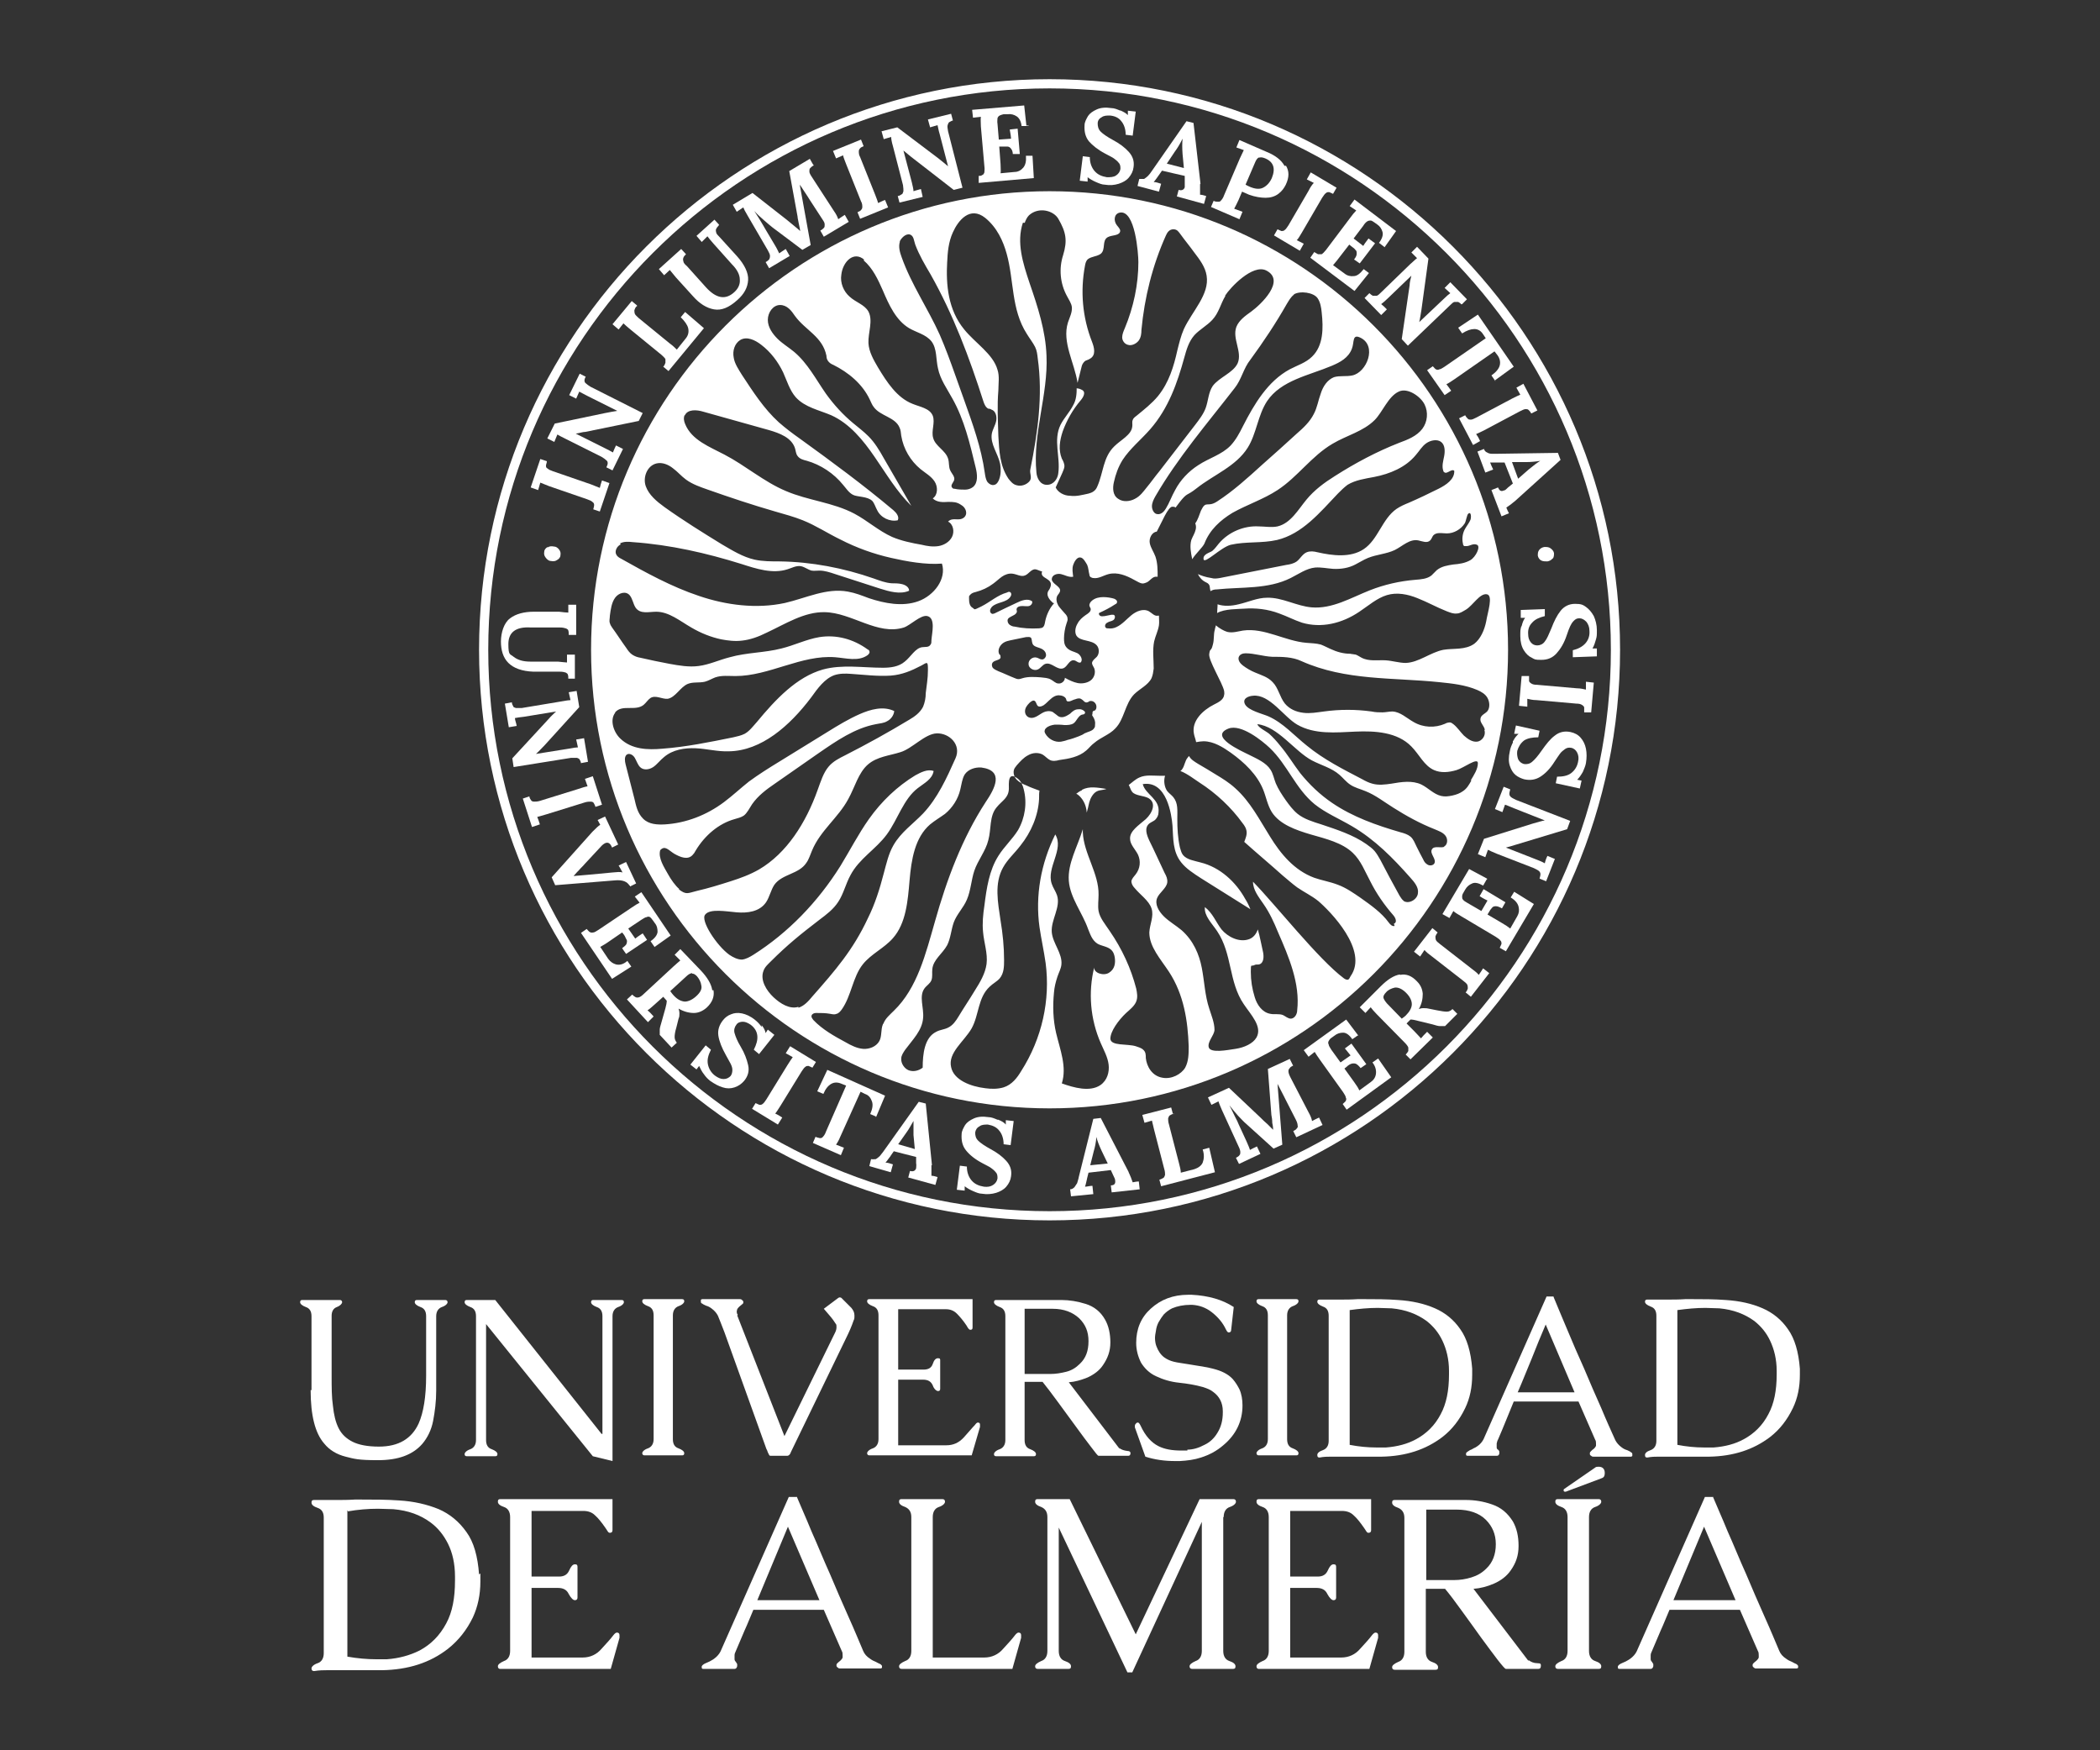 <?xml version="1.0" encoding="UTF-8"?>
<svg id="EFICAN_Universidad_de_Almeria" xmlns="http://www.w3.org/2000/svg" version="1.1" viewBox="0 0 480 400">
  <rect x="0" y="0" width="480" height="400" fill="#333333" stroke="none"/>
  <!-- Generator: Adobe Illustrator 29.0.1, SVG Export Plug-In . SVG Version: 2.1.0 Build 192)  -->
  <defs>
    <style>
      .st0 {
        fill: #fff;
      }
    </style>
  </defs>
  <g id="DE_ALMERÍA">
    <path class="st0" d="M109.8,359.6v1.8c0,3.1-.6,5.8-1.7,8.2-1.4,2.9-3.3,5.3-5.7,7.2-4.1,3.2-9.1,4.8-15.1,4.9h-12.6c-.7,0-1.7,0-2.9.2-.4,0-.6-.2-.6-.6s.5-.9,1.4-1.2c.9-.3,1.4-1.1,1.4-2.3v-31c0-1.2-.5-1.9-1.4-2.2-.9-.3-1.4-.7-1.4-1.2s.2-.6.6-.6h4.7c1.6,0,3.1,0,4.6-.1h1.6c2.8,0,5.6,0,8.5.2,3.4.2,6.4.9,9.1,2,2.5,1.1,4.6,2.8,6.3,5.2,1.7,2.3,2.6,5.6,2.9,9.7l.3-.2ZM79.4,345.2v33.4c2.3.4,4.5.6,6.6.6h2.4c2.8-.2,5.3-.9,7.5-2,2.6-1.4,4.6-3.4,6.1-6.2,1.4-2.6,2-5.8,2-9.8v-.9c0-3-.6-5.5-1.6-7.5s-2.3-3.6-3.9-4.8c-2.4-1.8-5.2-2.8-8.6-3.1-1.2,0-2.3-.1-3.5-.1-2.3,0-4.6.2-6.9.6v-.2Z"/>
    <path class="st0" d="M121.4,378.8h11.8c1.7,0,3.2-.7,4.3-2,1.2-1.3,2.1-2.3,2.7-3.1.3-.4.6-.6.8-.6.4,0,.6.2.6.6v.6l-2,7.1h-25.3c-.3,0-.5-.2-.5-.6s.5-.8,1.4-1.2c.9-.3,1.4-1.1,1.4-2.3v-30.6c0-1.2-.5-2-1.4-2.3s-1.4-.7-1.4-1.2.2-.6.6-.6h25.6v7.1c0,.4-.2.6-.6.6s-.5-.4-1-1.1c-.9-1.3-1.7-2.3-2.4-2.9-.7-.7-1.6-1-2.7-1h-11.8v15h6.3c1.2,0,1.9-.5,2.3-1.4.4-.9.8-1.4,1.3-1.4s.6.2.6.6v7c0,.4-.2.6-.6.6s-.9-.5-1.4-1.4c-.4-.9-1.2-1.4-2.4-1.4h-6.1v16.1-.2Z"/>
    <path class="st0" d="M182.1,342c.9,2.2,2.1,4.8,3.4,8,1.4,3.1,2.7,6.4,4.2,9.7,1.4,3.3,2.8,6.6,4.2,9.7s2.5,5.8,3.4,7.9c.3.7.8,1.3,1.6,1.8.4.3.8.5,1.3.7.4.2.7.4,1,.5.2.1.3.3.4.4v.4c0,.1-.2.2-.3.2h-9.3c-.2,0-.3,0-.5-.2-.2-.1-.3-.3-.3-.4v-.2c0-.2.1-.3.3-.5s.4-.3.6-.5c.2-.2.4-.4.5-.7v-.5c0-.3,0-.7-.2-1l-4.1-9.4h-16.1c-.7,1.6-1.3,3.2-2,4.7-.7,1.6-1.3,3.1-2,4.7-.2.4-.3.7-.3,1v.9c0,.2.1.4.3.6.1.2.2.3.3.5v.5c-.1.4-.3.6-.6.6h-7.1c-.2,0-.3,0-.4-.2h0v-.4c.1-.2.4-.5.9-.7.3-.1.6-.3.9-.4.3-.2.6-.3,1-.6.7-.5,1.2-1.1,1.5-1.7l15.6-35.3h1.8ZM187.3,365.7l-7.2-16.8c-1.2,2.8-2.3,5.6-3.5,8.4s-2.3,5.6-3.5,8.4h14.2Z"/>
    <path class="st0" d="M213.2,378.8h11.8c1.7,0,3.2-.7,4.3-2,1.2-1.3,2.1-2.3,2.7-3.1.3-.4.6-.6.8-.6.4,0,.6.2.6.6v.6l-2,7.1h-25.3c-.4,0-.6-.2-.6-.6s.5-.8,1.4-1.2c.9-.3,1.4-1.1,1.4-2.3v-30.6c0-1.2-.5-1.9-1.4-2.3-.9-.3-1.4-.7-1.4-1.2s.2-.6.6-.6h9.3c.4,0,.6.2.6.6s-.5.9-1.4,1.2c-.9.3-1.4,1.1-1.4,2.3v32.1h0Z"/>
    <path class="st0" d="M279.6,346.7v30.6c0,1.2.5,2,1.4,2.3s1.4.7,1.4,1.2-.2.6-.6.6h-9.3c-.4,0-.6-.2-.6-.6s.5-.8,1.4-1.2c.9-.3,1.4-1.1,1.4-2.3v-29.5l-15.9,34.4h-1.1l-15.7-33.1v28.2c0,1.2.5,2,1.4,2.3s1.4.7,1.4,1.2-.2.6-.6.6h-7c-.4,0-.6-.2-.6-.6s.5-.8,1.4-1.2c.9-.3,1.4-1.1,1.4-2.3v-30.6c0-1.2-.5-1.9-1.4-2.3-.9-.3-1.4-.7-1.4-1.2s.2-.6.6-.6h7.3l15.1,30.9,14.6-30.9h7.7c.4,0,.6.2.6.6s-.5.9-1.4,1.2c-.9.3-1.4,1.1-1.4,2.3h-.1Z"/>
    <path class="st0" d="M294.8,378.8h11.8c1.7,0,3.2-.7,4.3-2,1.2-1.3,2.1-2.3,2.7-3.1.3-.4.6-.6.8-.6.4,0,.6.2.6.6v.6l-2,7.1h-25.3c-.3,0-.5-.2-.5-.6s.5-.8,1.4-1.2c.9-.3,1.4-1.1,1.4-2.3v-30.6c0-1.2-.5-2-1.4-2.3s-1.4-.7-1.4-1.2.2-.6.6-.6h25.6v7.1c0,.4-.2.6-.6.6s-.5-.4-1-1.1c-.9-1.3-1.7-2.3-2.4-2.9-.7-.7-1.6-1-2.7-1h-11.8v15h6.3c1.2,0,1.9-.5,2.3-1.4s.8-1.4,1.3-1.4.6.2.6.6v7c0,.4-.2.6-.6.6s-.9-.5-1.4-1.4c-.4-.9-1.2-1.4-2.4-1.4h-6.1v16.1-.2Z"/>
    <path class="st0" d="M349.4,379.4c.5.4,1.2.7,2,.7s.8.2.8.6h0c0,.5-.2.7-.6.7h-7.4c-.2,0-.8-.7-1.9-2.1s-2.3-3.1-3.8-5.1c-1.4-2-2.9-4-4.4-6.1s-2.8-3.8-3.8-5h-4.4v14.4c0,1.2.5,2,1.4,2.3s1.4.7,1.4,1.2-.2.6-.6.6h-9.3c-.4,0-.6-.2-.6-.6s.5-.8,1.4-1.2c.9-.3,1.4-1.1,1.4-2.3v-30.6c0-1.2-.5-1.9-1.4-2.3-.9-.3-1.4-.7-1.4-1.2s.2-.6.6-.6h16.3c1.9,0,3.9.3,5.9,1,2.1.7,3.6,2,4.8,3.9.9,1.6,1.3,3.4,1.3,5.6s-.6,3.9-1.8,5.6c-.9,1.3-2.2,2.3-3.8,3-1.6.7-3.2,1.1-4.7,1.2l12.5,16.4h.1ZM326,345v16.1h6.4c1.3,0,2.6-.2,3.9-.6s2.4-1,3.4-2c1.5-1.4,2.2-3.3,2.2-5.6s-.8-4.1-2.3-5.6-3.8-2.3-6.6-2.3h-7Z"/>
    <path class="st0" d="M363.2,346.7v30.6c0,1.2.5,2,1.4,2.3s1.4.7,1.4,1.2-.2.6-.6.6h-9.3c-.4,0-.6-.2-.6-.6s.5-.8,1.4-1.2c.9-.3,1.4-1.1,1.4-2.3v-30.6c0-1.2-.5-2-1.4-2.3s-1.4-.7-1.4-1.2.2-.6.6-.6h9.3c.4,0,.6.2.6.6s-.5.9-1.4,1.2c-.9.3-1.4,1.1-1.4,2.3Z"/>
    <path class="st0" d="M391.5,342c.9,2.2,2.1,4.8,3.4,8,1.4,3.1,2.7,6.4,4.2,9.7,1.4,3.3,2.8,6.6,4.2,9.7,1.4,3.1,2.5,5.8,3.4,7.9.3.7.8,1.3,1.6,1.8.4.3.8.5,1.3.7.4.2.7.4,1,.5.2.1.3.3.4.4v.4c0,.1-.2.2-.3.2h-9.3c-.2,0-.3,0-.5-.2-.2-.1-.3-.3-.3-.4v-.2c0-.2.1-.3.3-.5.2-.2.4-.3.6-.5s.4-.4.5-.7v-.5c0-.3,0-.7-.2-1l-4.1-9.4h-16.1c-.7,1.6-1.3,3.2-2,4.7-.7,1.6-1.3,3.1-2,4.7-.2.4-.3.7-.3,1v.9c0,.2.1.4.3.6.1.2.2.3.3.5v.5c-.1.4-.3.6-.6.6h-7.1c-.2,0-.3,0-.4-.2h0v-.4c.1-.2.4-.5.9-.7.3-.1.6-.3.9-.4.3-.2.6-.3,1-.6.7-.5,1.2-1.1,1.5-1.7l15.6-35.3h1.8ZM396.7,365.7l-7.2-16.8c-1.2,2.8-2.3,5.6-3.5,8.4s-2.3,5.6-3.5,8.4h14.2Z"/>
    <path class="st0" d="M357.8,340.9h-.1c-.2,0-.3-.1-.3-.3s0-.2.1-.3l7.1-4.9c.2-.2.5-.2.8-.2.9,0,1.4.5,1.4,1.4s-.3,1.1-.9,1.3l-8,3h-.1Z"/>
  </g>
  <g id="UNIVERSIDAD">
    <path class="st0" d="M71.2,317.8v-17c0-1.1-.4-1.8-1.3-2.1-.8-.3-1.3-.7-1.3-1.1s.2-.5.5-.5h8.6c.3,0,.5.2.5.5s-.4.8-1.2,1.1c-.8.3-1.2,1-1.2,2v13.7c0,2.6,0,4.9.3,6.9.2,2,.6,3.7,1.3,5.1.7,1.4,1.8,2.4,3.2,3.1,1.4.7,3.4,1.1,6,1.1,4.5,0,7.5-1.8,9.1-5.3,1.1-2.5,1.7-6.1,1.7-10.9v-13.6c0-1.1-.4-1.8-1.3-2.1-.8-.3-1.3-.7-1.3-1.1s.2-.5.5-.5h6.5c.3,0,.5.2.5.5s-.4.8-1.3,1.1c-.8.3-1.3,1-1.3,2.1v17c0,2.5-.3,4.8-.7,6.9-.4,2.1-1.3,3.9-2.5,5.3-2.2,2.5-5.5,3.7-10.1,3.7s-5.4-.3-7.4-.8-3.7-1.5-4.9-3c-2.1-2.4-3.1-6.5-3.1-12.2h.2Z"/>
    <path class="st0" d="M137.7,327.6v-26.8c0-1.1-.4-1.8-1.3-2.1-.8-.3-1.3-.7-1.3-1.1s.2-.5.5-.5h6.5c.4,0,.5.2.5.5s-.4.8-1.3,1.1c-.8.3-1.3,1-1.3,2.1v33.1l-4.5-1.1-24.4-30.2v26.5c0,1.1.4,1.8,1.3,2.1.8.3,1.3.7,1.3,1.1s-.2.5-.5.5h-6.5c-.4,0-.5-.2-.5-.5s.4-.8,1.3-1.1c.8-.3,1.3-1,1.3-2.1v-28.3c0-1.1-.4-1.8-1.3-2.1-.8-.3-1.3-.7-1.3-1.1s.2-.5.5-.5h6.5l24.3,30.6h.2Z"/>
    <path class="st0" d="M153.8,300.7v28.2c0,1.1.4,1.8,1.3,2.1.8.3,1.3.7,1.3,1.1s-.2.5-.5.5h-8.6c-.3,0-.5-.2-.5-.5s.4-.8,1.3-1.1c.8-.3,1.3-1,1.3-2.1v-28.3c0-1.1-.4-1.8-1.3-2.1-.8-.3-1.3-.7-1.3-1.1s.2-.5.5-.5h8.6c.4,0,.5.2.5.5s-.4.8-1.3,1.1c-.8.3-1.3,1-1.3,2.1h0Z"/>
    <path class="st0" d="M168.5,300.6l10.8,27.6,11.6-23.7c.2-.4.3-.8.3-1.2s0-.6-.2-.8c-.3-.5-.8-1.2-1.5-2l-1.2-1.4,3.2-2.4c.1-.1.3-.2.4-.2s.4,0,.6.3l2.1,2.1c.4.5.7,1,.7,1.7s0,.8-.2,1.2c-.4,1.2-1,2.6-1.8,4.2l-12.5,25.8c-.1.3-.2.5-.4.7-.1.1-.3.2-.4.2h-3.8c-.2,0-.3,0-.4-.2l-.3-.6c-.1-.3-.2-.6-.3-.7l-9.6-26.7c-.7-1.8-1.2-3.1-1.5-3.8-.3-.6-.8-1.2-1.5-1.7-.4-.3-.8-.5-1.2-.6-.4-.2-.7-.3-.9-.5-.2,0-.3-.2-.3-.4v-.4c0-.1.2-.2.3-.2h8.6c.2,0,.3,0,.5.2.2.1.3.3.3.4h0c0,.3,0,.4-.3.6-.2.2-.4.3-.6.5-.2.2-.4.4-.5.6,0,.2-.1.3-.1.5s0,.5.2.7v.2Z"/>
    <path class="st0" d="M205.4,330.3h10.9c1.6,0,2.9-.6,4-1.8,1.1-1.2,1.9-2.2,2.5-2.8.3-.4.5-.6.7-.6.4,0,.5.2.5.5v.5l-1.9,6.5h-23.4c-.3,0-.5-.2-.5-.5s.4-.8,1.3-1.1c.8-.3,1.3-1,1.3-2.1v-28.3c0-1.1-.4-1.8-1.3-2.1-.8-.3-1.3-.7-1.3-1.1s.2-.5.5-.5h23.6v6.5c0,.4-.2.5-.5.5s-.5-.3-.9-1c-.8-1.2-1.6-2.1-2.2-2.7-.6-.6-1.4-1-2.5-1h-10.9v13.8h5.8c1.1,0,1.8-.4,2.1-1.3s.7-1.3,1.2-1.3.5.2.5.5v6.5c0,.4-.2.5-.5.5s-.9-.4-1.2-1.3c-.4-.9-1.1-1.3-2.2-1.3h-5.7v15Z"/>
    <path class="st0" d="M255.8,330.9c.5.4,1.1.6,1.9.7.5,0,.7.2.7.5h0c0,.4-.2.6-.5.6h-6.8c-.2,0-.7-.7-1.7-2s-2.2-2.9-3.5-4.7c-1.3-1.8-2.7-3.7-4.1-5.6-1.4-1.9-2.6-3.5-3.5-4.6h-4.1v13.3c0,1.1.4,1.8,1.3,2.1.8.3,1.3.7,1.3,1.1s-.2.5-.5.5h-8.6c-.4,0-.5-.2-.5-.5s.4-.8,1.3-1.1c.8-.3,1.3-1,1.3-2.1v-28.3c0-1.1-.4-1.8-1.3-2.1-.8-.3-1.3-.7-1.3-1.1s.2-.5.5-.5h15c1.7,0,3.6.3,5.5.9s3.4,1.8,4.4,3.6c.8,1.4,1.2,3.2,1.2,5.2s-.6,3.6-1.7,5.2c-.8,1.2-2,2.1-3.5,2.8-1.5.6-2.9,1-4.3,1.1l11.6,15.2v-.2ZM234.2,299.1v14.9h5.9c1.2,0,2.4-.2,3.6-.5,1.2-.3,2.2-.9,3.1-1.8,1.4-1.3,2-3,2-5.2s-.7-3.8-2.1-5.2c-1.5-1.4-3.5-2.2-6.1-2.2h-6.4Z"/>
    <path class="st0" d="M271.3,331.3c1.4,0,2.7-.4,4-1.1,1.3-.6,2.3-1.6,3-2.8.8-1.3,1.2-2.8,1.2-4.6v-.3c0-1.9-.8-3.4-2.2-4.4-.6-.5-1.4-.8-2.3-1.1-1.8-.5-3.6-.8-5.5-1s-3.6-.7-5.3-1.5c-1.5-.7-2.6-1.8-3.4-3.1-.7-1.4-1.1-2.9-1.1-4.5,0-3.2,1.1-5.8,3.3-7.8,2.3-2.1,5.1-3.2,8.6-3.2h.8c3.8.2,7,1.1,9.6,2.8l-.6,5.3c0,.3-.2.5-.5.5h-.1c-.2,0-.4-.3-.6-.7-.7-1.5-1.8-2.8-3.2-3.9-1.4-1.1-2.9-1.6-4.5-1.7h-.4c-1.6,0-3,.3-4.2.8-.8.4-1.4.9-1.9,1.4-.4.5-.8,1.1-1.2,1.8-.3.6-.5,1.2-.6,2-.1.5-.2,1.1-.2,1.6s.1,1.3.3,1.8c.4,1.1,1,2,1.8,2.6.7.5,1.4.8,2.2,1,.4.1.9.2,1.6.3.6.1,1.2.2,1.9.3,1,.2,2,.3,3.1.5s2.1.4,3.1.7c1.7.5,3,1.3,3.8,2.2.6.7,1.1,1.5,1.5,2.3.5,1.1.7,2.4.7,3.7,0,3.6-1.5,6.7-4.4,9.1-1.5,1.3-3.2,2.2-5.1,2.8-1.5.5-3.1.7-4.8.8h-1.1c-2.4,0-4.6-.3-6.8-1l-2.4-6.7v-.3c0-.2,0-.3.2-.5.1-.2.3-.3.5-.3s.4.3.6.7c1.1,2.4,2.5,3.9,4.1,4.7,1.4.7,3.1,1,5.2,1s.9,0,1.4,0v-.2Z"/>
    <path class="st0" d="M294.2,300.7v28.2c0,1.1.4,1.8,1.3,2.1.8.3,1.3.7,1.3,1.1s-.2.5-.5.5h-8.6c-.3,0-.5-.2-.5-.5s.4-.8,1.3-1.1c.8-.3,1.3-1,1.3-2.1v-28.3c0-1.1-.4-1.8-1.3-2.1-.8-.3-1.3-.7-1.3-1.1s.2-.5.5-.5h8.6c.4,0,.5.2.5.5s-.4.8-1.3,1.1c-.8.3-1.3,1-1.3,2.1h0Z"/>
    <path class="st0" d="M336.5,312.6v1.6c0,2.8-.5,5.3-1.6,7.6-1.3,2.7-3,4.9-5.2,6.6-3.8,2.9-8.4,4.4-13.9,4.5h-11.6c-.7,0-1.6,0-2.6.2-.4,0-.5-.2-.5-.6s.4-.8,1.3-1.1c.8-.3,1.3-1,1.3-2.1v-28.6c0-1.1-.4-1.8-1.3-2.1-.8-.3-1.3-.7-1.3-1.1s.2-.5.5-.5h4.4c1.5,0,2.9,0,4.3-.1h1.5c2.6,0,5.2,0,7.8.2,3.1.2,5.9.8,8.4,1.9,2.3,1,4.3,2.6,5.8,4.8,1.5,2.1,2.4,5.1,2.7,9v-.2ZM308.5,299.3v30.9c2.1.4,4.1.6,6.1.6h2.2c2.6-.2,4.9-.8,6.9-1.9,2.4-1.3,4.3-3.2,5.6-5.7,1.3-2.4,1.9-5.4,1.9-9.1v-.8c0-2.7-.6-5-1.5-6.9s-2.1-3.3-3.6-4.5c-2.2-1.6-4.8-2.6-8-2.9-1.1,0-2.1-.1-3.2-.1-2.1,0-4.2.2-6.4.5h0Z"/>
    <path class="st0" d="M355.1,296.4c.8,2,1.9,4.5,3.1,7.4s2.5,5.9,3.9,9c1.3,3.1,2.6,6.1,3.9,9,1.2,2.9,2.3,5.3,3.2,7.3.3.6.8,1.2,1.5,1.7.4.3.8.5,1.2.6.4.2.7.3.9.5.2.1.3.2.3.4v.4c0,.1-.2.2-.3.2h-8.6c-.2,0-.3,0-.5-.2-.2-.1-.3-.2-.3-.4v-.2c0-.2.1-.3.3-.5.2-.2.3-.3.6-.5.2-.2.4-.4.5-.7v-.5c0-.3,0-.6-.2-.9l-3.8-8.7h-14.8c-.6,1.5-1.2,2.9-1.8,4.4-.6,1.5-1.2,2.9-1.8,4.3-.2.3-.2.6-.3.9v.9c0,.2.1.4.3.5s.2.3.3.4v.5c-.1.4-.3.5-.6.5h-6.6c-.2,0-.3,0-.4-.2h0v-.4c.1-.2.4-.4.9-.7.3-.1.5-.2.8-.4.3-.1.6-.3.9-.5.6-.4,1.1-1,1.4-1.6l14.4-32.6h1.6ZM359.9,318.2l-6.6-15.5c-1.1,2.6-2.2,5.2-3.2,7.8-1.1,2.6-2.1,5.2-3.2,7.7h13.1,0Z"/>
    <path class="st0" d="M411.4,312.6v1.6c0,2.8-.5,5.3-1.6,7.6-1.3,2.7-3,4.9-5.2,6.6-3.8,2.9-8.4,4.4-13.9,4.5h-11.6c-.7,0-1.6,0-2.6.2-.4,0-.5-.2-.5-.6s.4-.8,1.3-1.1c.8-.3,1.3-1,1.3-2.1v-28.6c0-1.1-.4-1.8-1.3-2.1-.8-.3-1.3-.7-1.3-1.1s.2-.5.5-.5h4.4c1.5,0,2.9,0,4.3-.1h1.5c2.6,0,5.2,0,7.8.2,3.1.2,5.9.8,8.4,1.9,2.3,1,4.3,2.6,5.8,4.8,1.5,2.1,2.4,5.1,2.7,9v-.2ZM383.4,299.3v30.9c2.1.4,4.1.6,6.1.6h2.2c2.6-.2,4.9-.8,6.9-1.9,2.4-1.3,4.3-3.2,5.6-5.7,1.3-2.4,1.9-5.4,1.9-9.1v-.8c0-2.7-.6-5-1.5-6.9s-2.1-3.3-3.6-4.5c-2.2-1.6-4.8-2.6-8-2.9-1.1,0-2.1-.1-3.2-.1-2.1,0-4.2.2-6.4.5h0Z"/>
  </g>
  <g id="Universitas...">
    <path class="st0" d="M129.9,155.2c0-.4,0-.8-.1-1,0-.2-.3-.4-.5-.5-.3-.1-.7-.2-1.4-.2h-6c-2.6-.1-4.5-.8-5.7-2s-1.7-2.9-1.7-4.9.7-4.3,2.1-5.3c1.3-1,3.2-1.5,5.4-1.5h5.8c.9.1,1.6.2,2.1.2v-1.8h1.8v6.9h-1.7c0-.4,0-.7-.1-1,0-.2-.3-.4-.6-.5s-.7-.2-1.4-.2h-6.6c-3.4-.2-5.1,1.1-5.1,3.8s.4,2.2,1.2,2.9c.9.7,2.1,1.1,3.8,1.1h6.3c1.1.1,1.8.2,2.1.2v-1.8h1.8v5.5h-1.7.2Z"/>
    <path class="st0" d="M132.8,174.5c0-.4-.2-.7-.3-.9s-.3-.3-.6-.4h-1.4l-13.1,2.1-.3-2,8.4-9.1c.4-.5,1-1,1.6-1.6h0l-7.3,1.2c-.9.1-1.6.2-2.1.3,0,.5.3,1.1.4,1.8l-1.8.3-.9-5.4,1.6-.3c0,.4.2.7.3.9,0,.2.3.3.6.4h1.4l9-1.5c1.1-.2,1.8-.3,2.1-.3l-.4-1.8,1.8-.3.6,3.7-7.9,8.7c-.8.8-1.4,1.5-2,2h0l7.5-1.2c1-.2,1.7-.3,2.1-.3l-.4-1.8,1.8-.3.9,5.4-1.6.3h0Z"/>
    <path class="st0" d="M136.1,184.4c-.1-.4-.3-.7-.4-.9-.1-.2-.4-.3-.7-.3s-.8,0-1.4.2l-8.7,2.7c-.9.3-1.5.4-2.1.6.2.5.4,1,.6,1.7l-1.8.6-2.1-6.5,1.5-.5c0,.4.3.7.4.9s.4.3.7.3.8,0,1.4-.2l8.7-2.7c.9-.3,1.5-.5,2.1-.6l-.6-1.7,1.8-.6,2.1,6.5-1.5.5h0Z"/>
    <path class="st0" d="M143.9,202.4c-.3-.5-.7-.8-1.2-1s-1.3-.3-2.2-.2l-13.6,1.1-.8-1.8,9.3-10.4c.8-.8,1.4-1.4,1.8-1.6l-.6-1.1,1.7-.8,3,6.4-1.4.7c-.4-1-.9-1.3-1.6-1-.2.1-.5.3-.7.5l-4,4.3c-.3.4-.8.8-1.3,1.4-.2.2-.6.6-1.2,1.3h0l3.5-.3,5.3-.5c1.1-.1,1.9-.2,2.4,0h0l-.6-1.1-.3-.5,1.7-.8,2.3,4.9-1.4.7v-.2Z"/>
    <path class="st0" d="M149.6,216.4l-.9-1.3c1-.7,1.5-1.4,1.6-2.1,0-.7-.1-1.4-.6-2l-.5-.7c-.2-.3-.4-.5-.6-.7-.2-.1-.5-.2-.8,0-.3,0-.7.3-1.2.6l-3,2,1.6,2.3c.2-.2.8-.6,1.7-1.2l1,1.5-4.8,3.2-.9-1.3c.5-.4.9-.7,1-1s.2-.7,0-1-.3-.7-.6-1.1l-.4-.5-3.2,2.2c-.7.5-1.3.8-1.8,1.1l1.8,2.7c.5.7,1.1,1.1,1.8,1.3.8.2,1.7,0,2.6-.8l.9,1.3-4.4,2.8-7.1-10.5,1.3-.9c.3.3.5.6.7.7.2.1.4.2.8.1.3,0,.7-.3,1.2-.6l7.6-5.1c.7-.5,1.4-.9,1.8-1.1l-1.1-1.4,1.5-1,6.7,9.9-3.8,2.7h0Z"/>
    <path class="st0" d="M163.1,226.4c.2,1.4-.3,2.7-1.6,3.9-.8.7-1.8,1.2-2.9,1.2s-2.3-.3-3.5-1h0c.1.3.2.7.2,1.1s0,.8-.2,1.2l-.5,2c-.3,1-.4,1.7-.4,2.2s.2.9.5,1.3l-1.2,1.1-2.7-2.9v-1.2c0-.4.2-1,.4-1.7l.9-3.2c.2-.7.3-1.3.3-1.7l-.8-.9-1.9,1.7c-.7.6-1.2,1.1-1.7,1.4.4.3.9.8,1.4,1.4l-1.3,1.3-4.8-5.2,1.2-1.1c.3.3.6.5.8.6s.5.1.8,0,.7-.4,1.1-.8l6.7-6.2c.7-.6,1.2-1.1,1.6-1.4l-1.3-1.3,1.3-1.3,4.7,4.9c1.5,1.6,2.4,3.1,2.6,4.5h.3ZM158.2,222.4c-.3,0-.8.2-1.4.8l-3.6,3.3c.3.4.5.7.7.9.9,1,1.7,1.4,2.6,1.5.8,0,1.7-.4,2.6-1.2,1-.9,1.4-1.7,1.2-2.5-.1-.8-.5-1.5-1-2.1-.4-.4-.7-.6-1.1-.6h0Z"/>
    <path class="st0" d="M174.1,234.3c.5.6.8,1.2.9,1.8h0l.5-.8,1.5,1.2-3.5,4.4-1.2-1c.6-1.2.9-2.2.8-3.2-.1-1-.6-1.8-1.5-2.5-.6-.4-1.2-.7-1.8-.7s-1.2.2-1.5.7c-.4.5-.6,1.2-.4,1.9.2.7.6,1.8,1.4,3.1.9,1.5,1.4,2.9,1.7,4.2s0,2.5-.9,3.6c-.6.7-1.3,1.2-2.2,1.5s-1.8.3-2.7,0c-1-.3-1.9-.8-2.9-1.5-.5-.4-1-.9-1.4-1.5-.5-.6-.8-1.3-1.1-1.9h0l-.6.8-1.4-1.1,3.5-4.4,1.2,1c-.6,1.2-.9,2.2-.7,3.3.2,1,.7,1.9,1.6,2.6.7.5,1.3.8,2,.8s1.2-.3,1.6-.7c.3-.4.4-.9.4-1.4s-.2-1-.4-1.4-.6-1.1-1.1-2c-.9-1.6-1.5-3.1-1.7-4.4-.2-1.3.2-2.5,1.1-3.6.5-.6,1-1,1.8-1.3.7-.3,1.5-.4,2.5-.2.9.2,1.9.6,3,1.5.5.4,1,.9,1.5,1.6v-.4Z"/>
    <path class="st0" d="M185.7,244c-.4-.2-.7-.3-.9-.4-.2,0-.5,0-.7.2-.3.2-.5.5-.9,1.1l-4.8,7.8c-.5.8-.9,1.4-1.2,1.8.5.2,1,.5,1.6.9l-1,1.6-5.9-3.6.8-1.3c.4.2.7.3.9.4.2,0,.5,0,.7-.2.3-.2.5-.5.9-1.1l4.8-7.8c.5-.8.9-1.4,1.2-1.8l-1.6-.9,1-1.6,5.9,3.6-.8,1.3h0Z"/>
    <path class="st0" d="M200.3,255.2l-1.4-.6c.5-1.1.7-2.1.4-2.9s-.7-1.4-1.6-1.7l-1-.5-4.6,10.2c-.4,1-.8,1.6-1,1.9.5.2,1.1.4,1.8.7l-.7,1.7-6.4-2.8.6-1.4c.4.2.7.2,1,.3.2,0,.5,0,.7-.3.2-.2.5-.6.7-1.2l4.6-10.5-1-.4c-.9-.4-1.7-.4-2.4,0s-1.3,1.1-1.8,2.3l-1.4-.6,2.3-4.9,13.2,5.9-2.1,5v-.2Z"/>
    <path class="st0" d="M212.9,266.3v2.4c.5,0,1,.2,1.4.3l-.5,1.8-6.2-1.7.4-1.5c.7.2,1.2,0,1.4-.6,0-.3.1-.7,0-1.2v-1.4c-.1,0-5.1-1.3-5.1-1.3l-.7,1c0,.1-.3.4-.5.7-.3.4-.5.7-.7.9.5,0,1.1.2,1.7.4l-.5,1.8-4.9-1.4.4-1.6c.4.1.8,0,1.1,0,.3-.2.6-.4.9-.7.2-.3.6-.7,1-1.3l7.9-11.1,1.6.4,1.4,13.9v.2ZM208.9,256c-.6,1-1.1,2-1.7,2.8l-1.9,2.7,3.8,1.1-.3-3.2v-3.4h0Z"/>
    <path class="st0" d="M228.2,255.9c.7.3,1.3.6,1.7,1.1h0v-1l1.8.2-.7,5.5-1.6-.2c0-1.3-.4-2.4-1-3.1-.6-.8-1.5-1.2-2.6-1.4-.7,0-1.4,0-1.9.4-.6.3-.9.8-1,1.4,0,.7.1,1.3.7,1.9.5.5,1.5,1.2,2.8,1.9,1.5.8,2.7,1.7,3.6,2.7.9,1,1.3,2.1,1.1,3.5-.1.9-.5,1.7-1.1,2.4-.6.7-1.4,1.1-2.3,1.4-1,.3-2.1.4-3.3.2-.6,0-1.3-.3-2-.6-.7-.3-1.4-.7-1.9-1.1h0v1l-1.8-.2.7-5.5,1.6.2c0,1.3.4,2.4,1.1,3.2.7.8,1.6,1.2,2.8,1.4.8.1,1.5,0,2.1-.4s.9-.9,1-1.5c0-.5,0-1-.4-1.4-.3-.4-.7-.7-1.1-1-.4-.3-1.1-.6-2-1.1-1.7-.9-2.9-1.9-3.7-2.9s-1.1-2.2-1-3.7c0-.7.4-1.4.8-2.1.4-.6,1.1-1.1,2-1.5s2-.5,3.3-.3c.7,0,1.4.3,2.1.6h.2Z"/>
    <path class="st0" d="M258,268c.2.3.3.7.5,1.1.2.5.3.8.4,1.1.5-.1,1-.2,1.4-.2l.2,1.8-6.4.7-.2-1.6c.8,0,1.1-.4,1-1.1,0-.3-.2-.7-.4-1.1l-.6-1.3-5.1.6-.3,1.2c0,.1-.1.4-.2.9s-.2.8-.3,1.1c.5,0,1.1-.2,1.7-.2l.2,1.9-5.1.5-.2-1.6c.4,0,.7-.2,1-.5.2-.3.4-.6.6-.9.1-.4.3-.9.4-1.5l3.3-13.2,1.7-.2,6.4,12.4h0ZM250.6,259.9c-.1,1.2-.3,2.2-.6,3.2l-.8,3.2,4-.4-1.4-2.9c-.6-1.3-1-2.3-1.2-3.2h0Z"/>
    <path class="st0" d="M268.3,254.5c-.4.1-.7.3-.9.4s-.3.4-.4.7c0,.3,0,.8.2,1.4l2.3,8.9c.2.8.4,1.5.4,2.1l3.1-.8c.9-.3,1.6-.8,1.9-1.5.3-.8.4-1.8,0-3l1.5-.4,1.3,5.6-12.3,3.2-.4-1.5c.4-.1.7-.3.9-.4.2-.1.3-.4.4-.7,0-.3,0-.8-.2-1.4l-2.3-8.9c-.2-.9-.4-1.6-.5-2.1l-1.7.5-.5-1.8,6.6-1.7.4,1.5h.2Z"/>
    <path class="st0" d="M295.6,243.5c-.4.2-.7.4-.8.6-.2.2-.3.4-.3.7s.1.7.4,1.3l4.2,8.1c.4.7.7,1.4.8,2,.5-.3,1-.5,1.6-.8l.8,1.7-6,2.8-.7-1.4c.4-.2.7-.4.8-.6.2-.2.3-.4.2-.7,0-.3-.1-.7-.4-1.3l-2.3-4.5-.4-.8c-.7-1.4-1.2-2.3-1.5-2.9h0l1.1,13.9-2,.9-6.3-5.7c-.5-.4-1-1-1.8-1.8-.7-.8-1.4-1.6-2-2.4h0c.7,1.3,1.2,2.5,1.8,3.6l.3.7,1.8,3.9c.4.9.7,1.6.8,2,.5-.3,1-.5,1.6-.8l.8,1.7-4.9,2.3-.7-1.4c.4-.2.7-.4.8-.6.2-.2.2-.4.2-.7s-.1-.7-.4-1.3l-3.8-8.3c-.5-1.1-.7-1.7-.8-2l-1.6.8-.8-1.7,4.8-2.2,7.2,6.8c.5.5,1,1,1.6,1.5l1.3,1.3h0c0-.2,0-.7-.2-1.6,0-.7-.1-1.3-.2-1.8l-.8-10.5,5-2.3.7,1.4h0Z"/>
    <path class="st0" d="M310.4,236.6l-1.3.9c-.7-1-1.4-1.5-2.1-1.5s-1.4.2-2,.7l-.7.5c-.3.2-.5.5-.6.7s-.2.5,0,.8c0,.3.3.7.6,1.2l2.1,2.9,2.3-1.6c-.2-.2-.6-.8-1.3-1.6l1.5-1.1,3.4,4.7-1.3.9c-.4-.5-.7-.8-1.1-1-.3-.1-.7-.1-1,0s-.7.3-1.1.7l-.5.4,2.3,3.2c.5.7.9,1.3,1.1,1.8l2.6-1.9c.7-.5,1.1-1.1,1.2-1.9.1-.8-.1-1.7-.8-2.6l1.3-.9,3,4.3-10.2,7.4-.9-1.3c.3-.3.6-.5.7-.7s.2-.5,0-.8c0-.3-.3-.7-.6-1.2l-5.3-7.4c-.5-.7-.9-1.3-1.2-1.8l-1.4,1.1-1.1-1.5,9.7-7,2.8,3.7h-.1Z"/>
    <path class="st0" d="M320,222.8c1.4-.3,2.7.2,3.9,1.5.8.8,1.2,1.7,1.3,2.8,0,1.1-.2,2.3-.9,3.5h0c.3-.1.6-.2,1-.2s.8,0,1.2.1l2,.4c1,.2,1.7.3,2.2.3s.9-.2,1.3-.6l1.1,1.1-2.8,2.8h-1.2c-.4,0-1-.2-1.7-.4l-3.3-.8c-.7-.2-1.3-.3-1.7-.3l-.9.9,1.8,1.8c.6.6,1.1,1.2,1.5,1.6.3-.4.8-.9,1.4-1.5l1.3,1.3-5.1,5-1.1-1.1c.3-.3.5-.6.6-.8v-.8c-.1-.3-.4-.7-.8-1.1l-6.4-6.5c-.6-.6-1.1-1.2-1.4-1.6l-1.2,1.3-1.3-1.3,4.8-4.8c1.5-1.5,3-2.5,4.4-2.7h0ZM316.2,227.9c0,.3.3.8.8,1.4l3.4,3.5c.4-.3.7-.5.9-.7.9-.9,1.4-1.8,1.4-2.6s-.4-1.7-1.3-2.6c-.9-.9-1.8-1.3-2.6-1.2-.8.2-1.5.5-2,1.1-.4.4-.6.8-.6,1.1h0Z"/>
    <path class="st0" d="M328.6,213.1c-.3.4-.4.6-.5.9,0,.2,0,.5.1.8s.5.6,1,1l7.2,5.6c.7.5,1.3,1,1.6,1.4.3-.4.6-.9,1-1.5l1.4,1.1-4.2,5.4-1.2-1c.3-.3.4-.6.5-.9,0-.2,0-.5-.1-.8s-.5-.6-1-1l-7.2-5.6c-.7-.5-1.3-1-1.6-1.4l-1,1.5-1.4-1.1,4.2-5.4,1.2,1Z"/>
    <path class="st0" d="M339.8,201l-.8,1.4c-1-.6-1.9-.8-2.5-.5-.7.3-1.2.7-1.6,1.4l-.4.7c-.2.3-.3.6-.3.9s0,.5.2.7c.2.3.6.5,1.1.8l3.1,1.8,1.4-2.4c-.2-.1-.9-.4-1.8-1l.9-1.6,5,3-.8,1.4c-.5-.3-1-.5-1.4-.5s-.7.1-.9.4c-.2.2-.5.6-.7,1l-.3.5,3.4,2c.7.4,1.3.8,1.8,1.2l1.6-2.8c.4-.7.5-1.4.3-2.2s-.8-1.5-1.8-2.1l.8-1.3,4.5,2.8-6.4,10.8-1.4-.8c.2-.4.3-.7.4-.9,0-.2,0-.5-.2-.7-.2-.3-.5-.5-1.1-.9l-7.9-4.7c-.8-.5-1.4-.8-1.8-1.2l-.9,1.6-1.6-.9,6.1-10.3,4.1,2.2v.2Z"/>
    <path class="st0" d="M345.2,180.4c-.1.4-.2.7-.2,1s.1.5.3.7c.2.2.6.4,1.2.7l12.4,4.8-.7,1.9-11.9,3.6c-.6.2-1.3.4-2.1.6h0l6.9,2.7c.8.3,1.5.6,2,.9.1-.5.3-1.1.6-1.7l1.7.7-2,5.1-1.5-.6c.1-.4.2-.7.2-1s-.1-.5-.3-.7c-.2-.2-.6-.4-1.2-.7l-8.5-3.3c-1-.4-1.6-.7-2-.9l-.6,1.7-1.7-.7,1.4-3.5,11.2-3.5c1.1-.3,2-.6,2.7-.7h0l-7.1-2.8c-1-.4-1.6-.7-2-.8l-.6,1.7-1.7-.7,2-5.1,1.5.6h0Z"/>
    <path class="st0" d="M345.9,169.3c.3-.7.8-1.2,1.2-1.6h-1c0-.1.4-1.9.4-1.9l5.4,1.2-.3,1.5c-1.3,0-2.4.2-3.2.7-.8.6-1.3,1.4-1.6,2.4-.1.7,0,1.3.2,1.9.3.6.7.9,1.3,1.1.7.1,1.3,0,1.9-.5s1.3-1.3,2.2-2.6c1-1.4,1.9-2.6,3-3.4,1-.8,2.2-1.1,3.6-.8.9.2,1.7.6,2.3,1.3.6.7,1,1.5,1.2,2.5s.2,2.1,0,3.3c-.1.6-.4,1.3-.7,2-.4.7-.8,1.3-1.3,1.8h0l1,.2-.4,1.8-5.5-1.2.3-1.5c1.3,0,2.4-.2,3.2-.8.8-.6,1.4-1.5,1.6-2.6.2-.8.1-1.5-.2-2.1-.3-.6-.8-1-1.4-1.1-.5-.1-1,0-1.4.3s-.8.6-1.1,1c-.3.4-.7,1-1.3,1.9-1,1.6-2.1,2.7-3.2,3.4s-2.3.9-3.7.6c-.7-.2-1.4-.5-2-1s-1-1.2-1.3-2.1c-.3-.9-.3-2,0-3.3.1-.7.4-1.4.7-2v-.4Z"/>
    <path class="st0" d="M349.5,154.6v1c0,.2.2.4.5.6.3.2.7.3,1.3.3l9.1.8c.9,0,1.6.2,2.1.3v-1.8l1.8.2-.6,6.8h-1.6v-1.1c0-.2-.2-.4-.5-.6-.3-.2-.7-.3-1.3-.3l-9.1-.8c-.9,0-1.6-.2-2.1-.3v1.8l-1.9-.2.6-6.8h1.7Z"/>
    <path class="st0" d="M347.8,143.1c.2-.8.4-1.4.8-1.9h-1c0,.1,0-1.8,0-1.8l5.5-.2v1.6c-1.2.3-2.2.7-2.9,1.5-.7.7-1,1.6-.9,2.7,0,.7.2,1.3.6,1.8s.9.7,1.5.7,1.3-.3,1.7-.9c.5-.6.9-1.6,1.5-3,.6-1.6,1.3-3,2.1-4,.8-1,1.9-1.6,3.3-1.6s1.8.2,2.5.7,1.3,1.2,1.8,2.1c.4.9.7,2,.7,3.2s0,1.4-.2,2.1c-.2.7-.4,1.4-.8,2.1h1v1.8l-5.5.2v-1.6c1.2-.3,2.2-.8,2.9-1.6.7-.8,1-1.8.9-2.9,0-.8-.3-1.5-.7-2-.5-.5-1-.8-1.6-.8s-.9.2-1.3.6c-.4.4-.6.8-.8,1.2-.2.4-.5,1.2-.8,2.1-.6,1.8-1.4,3.1-2.3,4.1s-2,1.5-3.5,1.5-1.5-.1-2.2-.5c-.7-.3-1.3-.9-1.8-1.7s-.8-1.9-.8-3.2,0-1.4.2-2.2h0Z"/>
  </g>
  <g id="In_Lumine...">
    <path class="st0" d="M125.2,125.1c.4-.3.9-.3,1.4-.2.5,0,.9.3,1.2.7.3.4.4.8.3,1.3,0,.5-.4.9-.8,1.1-.4.3-.9.3-1.4.2-.5,0-.9-.4-1.2-.8-.3-.4-.4-.8-.3-1.3,0-.5.4-.9.8-1.1h0Z"/>
    <path class="st0" d="M125,105.4c0,.4-.2.7-.2,1s0,.5.4.7c.2.2.6.4,1.2.6l8.7,3c.8.3,1.5.6,2,.8.1-.5.3-1.1.5-1.7l1.7.6-2.2,6.5-1.5-.5c.1-.4.2-.7.2-1s-.1-.5-.4-.7c-.2-.2-.6-.4-1.2-.6l-8.7-3c-.8-.3-1.5-.6-2-.8l-.5,1.7-1.7-.6,2.2-6.5,1.5.5h0Z"/>
    <path class="st0" d="M133.9,86c-.2.4-.3.7-.3.9s0,.5.3.7c.2.2.6.5,1.1.8l11.9,6-.9,1.8-12.2,2.5c-.6,0-1.4.3-2.2.4h0l6.6,3.3c.8.4,1.4.7,1.9,1,.2-.5.4-1,.7-1.6l1.6.8-2.4,4.9-1.4-.7c.2-.4.3-.7.3-.9s0-.5-.3-.7c-.2-.2-.6-.5-1.1-.8l-8.2-4.1c-1-.5-1.6-.8-1.9-1l-.7,1.7-1.6-.8,1.7-3.4,11.5-2.4c1.1-.2,2-.4,2.8-.5h0l-6.8-3.4c-.9-.5-1.6-.8-1.9-1l-.7,1.6-1.6-.8,2.4-4.9,1.4.7h0Z"/>
    <path class="st0" d="M145.5,70c-.3.3-.4.6-.5.9,0,.2,0,.5.1.8s.5.6.9,1l7.1,5.8c.7.5,1.2,1,1.6,1.4l2-2.5c.6-.7.8-1.5.6-2.4-.2-.8-.8-1.6-1.7-2.5l1-1.2,4.3,3.7-8.1,9.8-1.2-1c.3-.3.4-.6.5-.9v-.8c-.1-.3-.5-.6-.9-1l-7.1-5.8c-.7-.6-1.2-1-1.6-1.4l-1.1,1.4-1.4-1.2,4.4-5.3,1.2,1v.2Z"/>
    <path class="st0" d="M164.3,51.5c-.3.3-.5.6-.6.8s-.1.5,0,.8c0,.3.4.7.8,1.1l4,4.4c1.7,1.9,2.6,3.8,2.5,5.4-.1,1.7-.9,3.2-2.5,4.6-1.9,1.7-3.6,2.4-5.3,2.1s-3.3-1.3-4.8-3l-3.9-4.3c-.6-.7-1-1.2-1.4-1.7l-1.3,1.2-1.2-1.4,5.1-4.6,1.1,1.2c-.3.3-.5.5-.6.8s-.1.5,0,.8c0,.3.3.7.8,1.1l4.4,4.9c2.3,2.5,4.4,2.9,6.4,1.1.9-.8,1.4-1.8,1.3-2.9,0-1.1-.6-2.3-1.8-3.5l-4.2-4.7c-.7-.8-1.2-1.4-1.4-1.7l-1.3,1.3-1.2-1.4,4.1-3.7,1.1,1.2h-.1Z"/>
    <path class="st0" d="M186,37.8c-.4.2-.6.4-.8.6-.2.2-.2.5-.2.8s.2.7.6,1.3l5,7.7c.5.7.8,1.3,1,1.9.4-.3.9-.6,1.5-1l.9,1.6-5.7,3.4-.8-1.4c.4-.2.6-.4.8-.6.2-.2.2-.4.2-.8s-.2-.7-.6-1.3l-2.8-4.3-.5-.8c-.9-1.3-1.4-2.2-1.8-2.7h0l2.5,13.8-1.9,1.1-6.8-5.1c-.5-.4-1.1-.9-1.9-1.6-.8-.7-1.6-1.4-2.3-2.2h0c.8,1.2,1.5,2.4,2.1,3.4l.4.7,2.2,3.7c.5.8.8,1.5,1,1.9.4-.3.9-.6,1.5-1l.9,1.6-4.7,2.8-.8-1.4c.4-.2.6-.4.8-.6.1-.2.2-.4.2-.8s-.2-.7-.5-1.3l-4.6-7.9c-.6-1-.9-1.6-1-1.9l-1.5,1-.9-1.6,4.5-2.7,7.8,6.1c.5.4,1.1.9,1.7,1.4.6.5,1.1.9,1.4,1.2h0c0-.2-.1-.7-.3-1.6-.1-.7-.3-1.3-.3-1.7l-1.9-10.4,4.7-2.8.8,1.4h.1Z"/>
    <path class="st0" d="M197.4,33.4c-.4.2-.7.3-.8.5-.2.2-.3.4-.3.7s0,.8.3,1.3l3.4,8.5c.3.8.6,1.5.7,2,.5-.2,1-.5,1.6-.7l.7,1.7-6.4,2.6-.6-1.5c.4-.2.7-.3.8-.5.2-.2.3-.4.3-.7s0-.8-.3-1.3l-3.4-8.5c-.3-.8-.6-1.5-.7-2l-1.6.7-.7-1.7,6.4-2.6.6,1.5Z"/>
    <path class="st0" d="M217.9,27.5c-.4.1-.7.3-.9.4s-.3.4-.4.7,0,.8.1,1.4l3.3,12.9-2,.5-9.8-7.6c-.5-.4-1.1-.9-1.7-1.4h0l1.9,7.2c.2.9.4,1.6.4,2.1.5-.2,1.1-.3,1.7-.5l.4,1.8-5.3,1.3-.4-1.5c.4,0,.7-.3.9-.4.2,0,.3-.4.4-.7,0-.3,0-.8-.1-1.4l-2.3-8.9c-.3-1-.4-1.7-.4-2.1l-1.7.5-.5-1.8,3.6-.9,9.4,7.1c.9.7,1.6,1.3,2.2,1.8h0l-1.9-7.3c-.3-1-.4-1.7-.5-2.1l-1.7.5-.5-1.8,5.3-1.3.4,1.5h.1Z"/>
    <path class="st0" d="M235.1,28.8h-1.6c-.1-1-.5-1.8-1.1-2.2-.6-.4-1.3-.6-2.1-.5h-.9c-.4.1-.7.2-.9.3-.2.1-.4.3-.5.6,0,.3-.1.8,0,1.3l.3,3.6,2.8-.2c0-.3-.1-1-.3-2.1l1.8-.2.5,5.8h-1.6c0-.5-.2-1-.4-1.2-.2-.3-.5-.5-.8-.5h-1.9l.3,4c0,.9.1,1.6,0,2.1l3.2-.3c.8,0,1.5-.4,2-1s.7-1.5.6-2.7h1.5c0,0,.3,5.1.3,5.1l-12.6,1.1v-1.6c.3,0,.6,0,.8-.2.2,0,.4-.3.5-.6,0-.3.1-.8,0-1.4l-.8-9.1c0-.9-.1-1.6,0-2.2l-1.8.2-.2-1.8,11.9-1,.5,4.6h.5Z"/>
    <path class="st0" d="M256,25.2c.7.3,1.3.6,1.8,1.1h0v-1l1.8.2-.7,5.5-1.6-.2c0-1.3-.4-2.4-1-3.1-.6-.8-1.5-1.2-2.6-1.3-.7,0-1.4,0-1.9.4-.6.3-.9.8-.9,1.4s.1,1.3.7,1.9c.5.5,1.5,1.2,2.8,1.9,1.5.8,2.7,1.7,3.6,2.7s1.3,2.1,1.1,3.5c-.1.9-.5,1.7-1.1,2.4s-1.4,1.1-2.3,1.4c-1,.3-2,.4-3.2.2-.6,0-1.3-.3-2-.6s-1.4-.7-1.9-1.1h0v1l-1.8-.2.7-5.6,1.6.2c0,1.3.4,2.4,1.1,3.2s1.6,1.2,2.8,1.4c.8,0,1.5,0,2.1-.4s.9-.9,1-1.5c0-.5,0-1-.4-1.4-.3-.4-.7-.7-1.1-1-.4-.3-1.1-.6-2-1.1-1.7-.9-2.9-1.9-3.7-2.8-.8-1-1.1-2.2-1-3.7,0-.7.4-1.4.8-2.1.4-.6,1.1-1.1,2-1.5s2-.5,3.3-.3c.7,0,1.4.3,2.1.6h0Z"/>
    <path class="st0" d="M274.3,42.1v2.4c.5,0,1,.2,1.4.3l-.5,1.8-6.2-1.7.4-1.5c.7.2,1.2,0,1.4-.6v-2.6c-.1,0-5.2-1.2-5.2-1.2l-.7,1c0,0-.3.4-.5.7-.3.4-.5.7-.7.9.5,0,1.1.2,1.7.4l-.5,1.8-4.9-1.3.4-1.6c.4,0,.8,0,1.1,0,.3-.2.6-.4.9-.7s.6-.7,1-1.3l7.8-11.2,1.6.4,1.6,13.9h0ZM270.2,31.9c-.5,1-1.1,2-1.7,2.8l-1.8,2.7,3.9,1-.3-3.2c-.1-1.4-.1-2.5,0-3.4h-.1Z"/>
    <path class="st0" d="M293.9,37.8c.8,1.3.8,2.7,0,4.4-.4.8-.9,1.5-1.7,2.1-.8.6-1.8.9-2.9.9s-2.4-.2-3.8-.7l-.9-.4-.7-.3-.8,1.9c-.4.8-.7,1.5-1,2,.5.2,1.1.4,1.9.7l-.7,1.7-6.5-2.8.6-1.4c.4.2.7.2,1,.2s.5,0,.7-.3c.2-.2.5-.6.7-1.2l3.6-8.4c.4-.8.7-1.5.9-1.9l-1.7-.6.7-1.7,6.2,2.7c2,.8,3.4,1.9,4.1,3.2h.3ZM287.8,36c-.3,0-.7.5-1,1.3l-2.1,4.9c.3.2.6.3,1,.5,1.2.5,2.2.6,3,.2.8-.4,1.5-1.1,2-2.2.9-2.2.4-3.7-1.5-4.5-.5-.2-.9-.3-1.3-.2h-.1Z"/>
    <path class="st0" d="M304.7,44.3c-.4-.2-.7-.3-.9-.4-.2,0-.5,0-.7.2-.3.2-.5.5-.9,1.1l-4.6,7.9c-.5.8-.8,1.4-1.2,1.8.5.2,1,.5,1.6.8l-.9,1.6-5.9-3.5.8-1.4c.4.2.7.3.9.4.2,0,.5,0,.7-.2.3-.2.5-.5.9-1.1l4.6-7.9c.4-.8.8-1.4,1.2-1.8l-1.6-.8.9-1.6,5.9,3.5-.8,1.4Z"/>
    <path class="st0" d="M316.5,56.5l-1.3-1c.7-.9,1-1.8.8-2.5s-.6-1.3-1.2-1.7l-.7-.5c-.3-.2-.6-.4-.8-.4s-.5,0-.8.2-.6.5-.9,1l-2.2,2.9,2.2,1.7c.1-.2.5-.8,1.2-1.7l1.5,1.1-3.5,4.6-1.3-.9c.4-.5.6-.9.6-1.3s0-.7-.3-.9c-.2-.3-.5-.5-.9-.8l-.5-.4-2.4,3.1c-.5.7-1,1.2-1.3,1.6l2.6,1.9c.6.5,1.4.7,2.1.6.8,0,1.5-.6,2.3-1.6l1.2.9-3.3,4.1-10.1-7.6.9-1.3c.4.2.6.4.9.5.2,0,.5,0,.8,0,.3-.2.6-.5,1-1l5.5-7.3c.5-.7,1-1.3,1.4-1.7l-1.5-1,1.1-1.5,9.5,7.2-2.7,3.8h0Z"/>
    <path class="st0" d="M334.1,69.6c-.3-.3-.6-.5-.8-.6h-.8c-.3,0-.7.4-1.1.8l-9.6,9.2-1.4-1.5,1.8-12.3c0-.6.2-1.4.4-2.2h0l-5.3,5.1c-.6.6-1.2,1.1-1.6,1.4.4.3.8.7,1.3,1.2l-1.3,1.3-3.8-3.9,1.1-1.1c.3.3.6.5.8.6.2,0,.5,0,.8,0,.3,0,.7-.4,1.1-.8l6.6-6.4c.8-.7,1.3-1.2,1.6-1.4l-1.3-1.3,1.3-1.3,2.6,2.7-1.6,11.7c-.2,1.1-.3,2-.5,2.8h0l5.5-5.2c.7-.7,1.3-1.2,1.6-1.4l-1.3-1.2,1.3-1.3,3.8,3.9-1.1,1.1h-.1Z"/>
    <path class="st0" d="M341.8,87.1l-.9-1.3c1-.7,1.7-1.5,1.9-2.3.2-.8,0-1.6-.5-2.3l-.7-.9-9.2,6.4c-.9.6-1.5,1-1.8,1.1.3.4.7.9,1.1,1.5l-1.5,1-4-5.7,1.3-.9c.3.3.5.6.7.7s.5.2.8,0c.3,0,.7-.3,1.2-.6l9.4-6.5-.6-.9c-.5-.8-1.2-1.2-2-1.2s-1.7.3-2.8,1l-.9-1.3,4.5-3,8.2,11.9-4.4,3.2h.2Z"/>
    <path class="st0" d="M350,94.5c-.2-.4-.4-.6-.6-.8-.2-.2-.4-.2-.7-.2s-.7.2-1.3.5l-8.1,4.3c-.8.4-1.4.7-1.9.9.3.4.6.9.9,1.6l-1.6.9-3.2-6.1,1.4-.7c.2.4.4.6.6.8.2.2.4.2.7.2s.7-.2,1.3-.5l8.1-4.3c.8-.4,1.4-.7,1.9-.9l-.9-1.6,1.6-.9,3.2,6.1-1.4.7Z"/>
    <path class="st0" d="M346.3,114.5c-.3.2-.6.5-1,.8s-.7.5-1,.7c.2.5.4.9.6,1.3l-1.7.7-2.3-6,1.5-.6c.3.7.7,1,1.3.7.3,0,.6-.3,1-.7l1.1-.9-1.9-4.8h-3.3c.2.5.4,1,.7,1.6l-1.8.7-1.8-4.8,1.5-.6c.1.4.4.7.7.8.3.2.7.3,1,.3h1.6l13.6-.2.6,1.6-10.4,9.4h0ZM352.2,105.3c-1.2.2-2.3.3-3.3.3h-3.3l1.4,3.8,2.4-2.1c1.1-.9,2-1.6,2.7-2h0Z"/>
    <path class="st0" d="M354.9,127.6c-.3.4-.7.6-1.2.7-.5,0-1,0-1.4-.2s-.7-.6-.8-1.1c0-.5,0-.9.3-1.3s.7-.6,1.2-.7c.5,0,1,0,1.4.3s.7.6.8,1.1c0,.5,0,.9-.3,1.3h0Z"/>
  </g>
  <path id="ANILLOS" class="st0" d="M239.9,278.9c-71.9,0-130.4-58.5-130.4-130.4S168,18.1,239.9,18.1s130.4,58.5,130.4,130.4-58.5,130.4-130.4,130.4ZM239.9,20.2c-70.7,0-128.3,57.5-128.3,128.3s57.5,128.3,128.3,128.3,128.3-57.5,128.3-128.3S310.6,20.2,239.9,20.2ZM239.9,253.3c-57.8,0-104.8-47-104.8-104.8s47-104.8,104.8-104.8,104.8,47,104.8,104.8-47,104.8-104.8,104.8h0ZM239.9,45.9c-56.6,0-102.6,46-102.6,102.6s46,102.6,102.6,102.6,102.6-46,102.6-102.6-46-102.6-102.6-102.6Z"/>
  <g id="ESCUDO">
    <path class="st0" d="M247.3,180.6c-.5.2-.9.5-1.3.8.2.1.4.2.6.4,1.2,1.1,1.7,2.5,1.8,3.9.1-.5.3-1,.4-1.6.2-1,.5-1.9,1.2-2.7.9-1,1.8-.7,2.9-1.1-2-.3-3.9-.7-5.6.2h0Z"/>
    <path class="st0" d="M239.5,45.2c-57.2,0-103.6,46.4-103.6,103.6s46.4,103.6,103.6,103.6,103.6-46.4,103.6-103.6-46.4-103.6-103.6-103.6h0ZM295.7,67.3c1.4-.9,4.6-.5,5.5.9.6.9.8,2.1.9,3.2.4,3.6.4,7.6-2.2,10.1-1.4,1.4-3.4,2-5.1,2.9-5,2.7-8.1,7.9-10.7,13-.8,1.6-1.6,3.1-2.8,4.4-2,2.1-5,2.9-7.4,4.5-2.2,1.4-4.1,3.4-5.3,5.7-.8,1.4-1.3,2.9-2.1,4.2-.4.7-1.1,1.4-1.9,1.3-.8,0-1.3-1-1.3-1.8s.4-1.6.8-2.3c5.1-8.8,11.9-16.7,18.1-24.7,1.6-2,2-4.5,3.6-6.5,3-4.1,5.8-8.3,8.3-12.7.5-.8.9-1.6,1.7-2.2h-.1ZM280,67.6c1.2-1.9,6.3-7.3,9.4-5.8,4.6,2.3-1.2,7.8-3.4,9.4-1.4,1-2.8,2-3.4,3.5-1,2.7,1.4,5.7.3,8.3-1,2.2-4.2,3.2-5.7,5.2-1,1.5-1,3.3-1.6,5-.5,1.4-1.5,2.7-2.5,4-2.7,3.5-5.4,7-8.1,10.5-1,1.2-1.9,2.5-2.9,3.7-.8,1-1.5,2-2.7,2.6-1.1.6-2.7.8-3.8,0-1.3-.8-1.3-2.5-1-3.8.4-1.8,1-3.5,2-5.1,1.7-2.6,4.2-4.6,6.3-7,4.2-4.8,6.2-10.6,7.8-16.4.5-1.8,1-3.6,2.3-5.1,1.2-1.3,2.9-2.2,4.1-3.5,1.5-1.6,1.9-3.7,3-5.5h0ZM234.2,51c.2-.6.5-1.3,1-1.8,2.2-2,5.6-1.1,6.7.8,1.8,3.1,2.1,5,1.1,8.3-1,3.1-.7,6.5.9,9.4.4.8,1,1.6,1.1,2.5.1,1.2-.5,2.3-.9,3.5-1.4,4.5,1.5,9.2,2.2,13.8.3-1.2.6-2.4.9-3.6.1-.5.3-.9.7-1.3.3-.3.8-.3,1.2-.6,1.5-.8,1-2.6.5-3.9-2.2-5.6-2.7-11.6-1.6-17.4.1-.5.2-1.1.7-1.5.8-.6,2.1-.6,2.9-1.2,1.2-1,.2-3,1.6-3.8.9-.5,2.5-.3,2.8-1.2.2-.5-.3-1-.7-1.5-.8-1-.7-2.6.6-2.9,3.6-.8,4.3,9.5,4.3,11.3,0,5.1-1.1,10.3-3.1,15.1-.3.7-.6,1.4-.6,2.1s.5,1.5,1.3,1.7c.9.3,2-.3,2.5-1s.6-1.6.6-2.4c.7-7.4,2.5-14.7,5.6-21.6.3-.7.8-1.4,1.7-1.4s1.2.6,1.6,1.1c1,1.4,2.1,2.7,3.1,4.1,1.3,1.7,2.6,3.4,2.9,5.4.7,4.3-3.3,8.1-5.2,12.2-.7,1.6-1.1,3.3-1.5,4.9-.8,3.6-1.9,7.3-4.4,10.4-1.4,1.7-3.2,3.1-4.9,4.5-.4.3-.8.6-.9,1-.2.5,0,1-.1,1.5-.2,1.9-2.6,3-4.1,4.5-2.6,2.5-2.5,6.1-3.9,9.2-.2.5-.5.9-1,1.2-.3.2-.7.3-1,.4-1.4.3-2.8.7-4.2.5-1.4,0-2.8-.8-3.3-1.9.5-1.1,1-2.2,1.5-3.3.2-.5.5-1.1.5-1.6s-.3-1.2-.6-1.7c-.8-2-.5-4.1.2-6.2.9-2.5,2.3-5,4.1-7.1.6-.7,1.3-1.9.3-2.4s-.9-.2-1.2-.4c0,1.3-.1,2.7-.8,3.9-.8,1.6-2.1,2.9-2.9,4.5-1.7,3.5,0,7.3-.5,11-.1,1.2-1,2.7-2.6,2.7s-2.3-1.6-2.4-2.8c-.9-8.9,2.7-17.8,2.3-26.7-.2-5.7-2-11.2-3.9-16.7-1.5-4.5-3-9.2-1.5-13.7h.4ZM240.9,137.9c-1,1.1-1.7,2.6-2,4.1-.1.6-.2,1.3-.8,1.5-.2,0-.4.1-.6.1-1.9.1-3.8,0-5.6-.4-.4,0-.8-.2-1.1-.4s-.5-.6-.5-1c0-.6.7-.8,1.2-1.1.5-.2,1.1-.7.9-1.2,0-.1-.1-.2,0-.4,0,0,0-.2.1-.2.3-.4.9-.4,1.3-.4s1,.1,1.4,0,.9-.6.7-1.1c-1-.7-2.4-.2-3.6.4-1.7.8-3.4,1.6-5,2.4-.1,0-.3.1-.4.1-.3,0-.6-.3-.6-.7s.2-.6.4-.9c1.2-1.2,3.4-.9,4.3-2.4.2-.3.2-.7,0-.9s-.5-.2-.8,0c-2.2.6-3.9,2.2-5.9,3.2s-1.4.6-2,.3c-.7-.4-.8-1.3-.8-2.1s0-.5.2-.8c.3-.4.8-.6,1.3-.7,1.5-.4,2.8-1,4-1.9.7-.5,1.3-1.1,2-1.6s1.6-.8,2.4-.7c1,.1,2,.8,2.9.4.8-.3,1.3-1.3,2.2-1.4.6,0,1.1.4,1.7.5-.7,1.8,2.9,1.4,1.8,3.8-.1.3-.4.6-.5.9-.3.9.4,1.8,1.2,2.5h.2ZM216.5,59.9c.1-2.3.3-4.6,1.3-6.8,1.2-2.7,3.9-6.1,7.4-3.3,2.7,2.2,4.1,5.3,4.9,8.2,1.7,6.1,1,12.7,4.6,18.3.6,1,1.4,2,1.9,3,.4.8.5,1.7.6,2.6,1.2,8.5,0,17-1.7,25.4-.2.9.5,1.9-.2,2.7s-1.9,1.2-2.9.9c-.9-.2-1.4-.9-1.9-1.5-2-3-2.1-6.4-2.3-9.7-.1-3.5-.3-7,0-10.5,0-1.6.3-3.2-.2-4.7-1-3.6-5.1-6.1-7.6-9.2-3.7-4.5-4.2-10.2-3.9-15.5h0ZM205.6,55.3c.3-.8,1.4-2,2.4-1.7.9.3.9,1.5,1.2,2.3.9,2.4,2.2,4.6,3.5,6.8,5.2,9.2,8.9,19.1,12.1,29.1.2.6.5,1.3,1.1,1.6.2,0,.4,0,.7.2,1,.3,1.3,1.6,1.1,2.6s-.8,1.9-1,2.9c-.4,2.4,1.4,4.5,1.9,6.9.2,1.2.2,2.4-.2,3.5-.2.6-.6,1.2-1.1,1.3-.6.2-1.3-.2-1.7-.8-.3-.6-.4-1.2-.5-1.9-.8-5.8-2.8-11.3-4.8-16.9-.7-1.9-1.3-3.7-2-5.6-1.1-3.1-2.2-6.1-3.5-9.1-2.7-6-6.5-11.5-8.7-17.7-.4-1.1-.8-2.4-.4-3.6h-.1ZM197.4,59.5c2.1,1.8,3.3,4.4,4.4,6.9,1.4,3.3,3,6.8,6,8.6,1.7,1,3.8,1.4,5.1,3,1.3,1.7,1,4.1,1.5,6.2.5,2.5,2.1,4.7,3.3,6.9,2.7,4.8,4,10.3,5.3,15.7.4,1.6.6,3.5-.6,4.5-.5.4-1.2.6-1.8.6s-1.6,0-2.4-.2c-.2,0-.4,0-.6-.3-.4-.5.3-1.1.5-1.7.2-.8-.6-1.5-.9-2.2-.4-.8-.2-1.8-.5-2.7-.6-1.9-2.9-2.8-3.4-4.7-.5-1.6.5-3.5-.1-5.1-.7-1.7-2.9-2-4.6-2.7-3.6-1.4-5.9-5-7.9-8.3-1-1.7-2.1-3.6-2.2-5.6-.1-2.4,1.1-5.1,0-7.2-.9-1.6-2.9-2.1-4.3-3.4-1.4-1.2-2.2-3.2-1.9-5,.3-2.9,2.8-5.6,5.3-3.4h-.2ZM156.5,95c.6-1.5,2.7-1.4,4.3-.9,5,1.4,10,2.8,15,4.2,2.4.7,5.1,1.7,5.9,4.1.2.6.2,1.3.6,1.8.5.7,1.3.9,2.1,1.1,3.2.9,6.2,2.9,8.3,5.5.7.8,1.3,1.8,2.3,2.3s3.3.3,4.4,1.4c.5.6.7,1.4,1.1,2.1.8,1.7,2.9,2.7,4.7,2.3.4-.8-.3-1.7-1-2.3-6.9-5.8-14.1-11.1-21.3-16.3-1.7-1.2-3.3-2.4-4.9-3.8-3.4-3.1-5.9-7-8.4-10.8-.8-1.3-1.7-2.6-1.9-4-.3-1.5.2-3.2,1.5-4,1.5-.9,3.4,0,4.8,1.1,2.1,1.6,3.8,3.8,5,6.3.9,2,1.5,4.1,2.9,5.7,2.1,2.3,5.3,2.9,8.1,4.1,4.2,1.9,7.3,5.7,9.9,9.5,2.7,3.9,5.1,8,8.4,11.2-2.1-3.6-4.2-7.3-6.3-10.9-1-1.8-2.1-3.6-3.5-5-1.1-1.1-2.3-2-3.5-3-2.3-1.9-4.4-4.2-6.2-6.7-2.3-3.3-4.2-7-7.3-9.6-1.2-1-2.7-1.9-3.8-3s-2.2-2.6-2.2-4.3,1.2-3.4,2.8-3.4,2.6,1.3,3.4,2.5c2.4,3.3,6.3,4.7,7.2,9.1,0,.4.1.8.3,1.1.3.5.8.8,1.3,1,3.4,1.7,6.6,4.3,8.3,7.9.3.6.5,1.2.9,1.7,1.5,2.1,4.9,2.3,5.9,4.7.3.6.3,1.2.4,1.9.5,3,2.1,5.7,4.4,7.6,1.1.9,2.4,1.6,3.2,2.8.8,1.2.8,3.1-.4,3.9.9.9,2.3.9,3.5.8,1.2,0,2,0,3,.7,1.1.6,1.6,2.1.6,2.9-1.2.9-2.5-.2-3.6.9,1.2.6,1.5,2.3.9,3.5s-1.9,1.9-3.1,2.1c-1.3.2-2.6,0-3.8-.3-2.3-.4-4.7-.9-6.8-1.8-3.1-1.4-5.6-3.7-8.6-5.3-4.9-2.6-10.6-3-15.7-5.2-5-2.1-9.2-5.8-14-8.3-3.4-1.8-7.5-3.3-9-7-.3-.7-.4-1.4-.1-2.1v.2ZM141.7,124.2c.9-.5,2-.4,3-.3,8.5.6,16.8,2.5,24.8,5,3.4,1.1,7.1,2.3,10.5,1.2,1-.3,2-.9,3.1-.7.9.2,1.6.8,2.4,1,.6.1,1.2,0,1.8,0,1.2,0,2.4.4,3.6.8,3.4,1.1,6.8,2.2,10.2,3.3,2.2.7,4.7,1.4,6.7.5,0-.8-.8-1.3-1.6-1.5s-1.6-.2-2.4-.2c-1.4-.1-2.7-.6-4.1-1.1-6.9-2.4-14.2-3.8-21.5-3.9-1.9,0-3.9,0-5.7-.4-2.7-.6-5.1-2.1-7.5-3.5-4.4-2.7-8.9-5.5-13.1-8.5-1.8-1.3-3.6-2.8-4.3-4.8s.3-4.7,2.5-5.2c1.3-.3,2.7.3,3.7,1.1,1.1.8,1.9,1.8,3,2.6,1.5,1.1,3.3,1.7,5,2.3,5.1,1.8,10.2,3.5,15.4,5,2.1.6,4.3,1.2,6.3,2,3,1.2,5.7,3,8.6,4.4,3.7,1.9,7.6,3.3,11.6,4.2,3.5.8,7.9,1.6,11.6,1.3,1.1,3.5-1.8,7.3-5.4,8.6-3.6,1.3-7.7.5-11.3-.7-1.6-.6-3.1-1.2-4.8-1.5-4.9-.9-9.6,1.5-14.4,2.6-6.5,1.4-13.4.5-19.6-1.6-6.3-2.1-12.1-5.3-17.8-8.5-.4-.2-.9-.5-1.1-.9-.5-.8.1-2,1-2.4l-.2-.2ZM140.6,162.8c1.6-1.9,4.6-.2,6.5-1.7.6-.5,1-1.2,1.6-1.6,1.2-.7,2.6.3,3.9.2,1.8-.3,2.9-2.7,4.6-3.4,1.2-.5,2.6-.2,3.9-.5.8-.2,1.6-.7,2.4-1,1.5-.5,3-.3,4.6-.3,7.7,0,15.1-4.9,22.8-4.3,2.5.2,5.2,1,7.3-.4.3-.2.7-.6.5-1,0-.2-.2-.3-.4-.4-3.3-2.4-7.2-3.4-11-2.8-3,.5-5.8,1.9-8.7,2.6-3.9,1-7.9.9-11.8,2-2.4.6-4.7,1.7-7.1,2-2.2.3-4.5-.1-6.7-.5s-4.5-.9-6.7-1.4c-.6-.1-1.2-.3-1.8-.7s-1-1-1.4-1.6c-1.1-1.5-2.1-3.1-3.2-4.6-.2-.3-.4-.6-.5-1-.2-.5,0-1.1,0-1.7.2-1.5.4-3,1.2-4.1s2.4-1.6,3.3-.6c.7.8.8,2,1.4,2.9,1.1,1.5,3,.9,4.7.9,2.9,0,5.4,2.1,8,3.6,2.2,1.3,4.5,2.2,6.8,2.7,1.6.3,3.2.5,4.8.3,1.9-.2,3.8-.9,5.6-1.8,4.3-2,8.6-4.8,13.3-4.7,6.2.1,12.1,5.4,18.1,3.5,1.5-.5,3.9-3,5.4-2.6,1.9.5,1,3.9.9,5.5,0,.4,0,.8-.2,1-.4.7-1.2.5-1.9.6-1.6.2-2.6,2.2-4,3.3-1.4,1.2-3.3,1.4-5,1.4-4.6,0-9.3-.8-13.7.4-6,1.7-10.8,6.8-15.1,12-.9,1-1.7,2.1-2.8,2.7-.8.4-1.7.6-2.6.8-5.4,1.1-10.8,2.2-16.2,2.6-3.3.3-7,.2-9.6-2.3-1.5-1.4-2.5-4.2-1.2-5.9h0ZM155.3,203.2c-.9-.7-2-2.3-2.6-3.4-.9-1.6-2.3-3.7-1.8-5.5,1.1-1.2,1.9,0,3.2.8,1.4.8,3.1,1.5,4.2.3.3-.3.5-.6.7-1,2.1-3.5,5.3-6.2,8.9-7.2.7-.2,1.5-.4,2.1-.8.8-.6,1.3-1.7,1.9-2.6,1.4-2,3.3-3.4,5.2-4.7,3.3-2.3,6.6-4.6,9.9-6.9,4.2-2.9,8.4-5.8,13.2-6.7.9-.2,1.8-.2,2.6-.7.8-.4,1.5-1.3,1.6-2.3-2.5-1.2-5.4-.4-7.9.7-2.5,1.1-5,2.6-7.4,4.1-3.7,2.3-7.5,4.6-11.2,6.9-2.3,1.4-4.5,2.8-6.7,4.4-1.9,1.5-3.7,3.2-5.7,4.7-4,3-8.7,4.8-13.5,5.1-1.8.1-3.7,0-5-1.3s-1.6-2.9-2-4.6c-.7-2.6-1.3-5.2-2-7.8-.2-.8-.3-1.7.2-2.2.6-.5,1.5,0,1.9.7s.7,1.6,1.2,2.1c.8.8,2.1.6,3,0s1.6-1.6,2.5-2.3c2-1.7,4.7-2.1,7.2-2s5,.8,7.6.7c7.4-.1,13.9-5.8,18.8-12.3,1.5-2.1,3.1-4.3,5.3-5.1,1.2-.4,2.5-.4,3.8-.3,3,.2,6.1.6,9.1.4,2.6-.2,4.7-1.1,7-2.3,1.4-.8,1.5-1,1.5,1s-.3,3.5-.5,5.3c0,1.1-.2,2.1-.6,3.1-.7,1.4-2,2.3-3.2,3-4.8,2.9-9.7,5.6-14.6,8.1-1.4.7-2.8,1.4-3.8,2.6-1.2,1.4-1.8,3.4-2.5,5.3-2.7,7.6-7.1,14.5-13.4,18.2-2.1,1.2-4.3,2-6.5,2.7-2.5.8-5.1,1.6-7.7,2.2-2.1.5-2.4,1-4.2-.4h.2ZM182.5,230.1c-2,.6-4.1-.7-5.7-2.2-1.6-1.5-3.1-3.9-2.3-6,.3-.9,1-1.5,1.6-2.1,3.9-3.9,6.9-6.3,11.2-9.6,1.6-1.2,3.2-2.4,4.3-4.1,1.2-1.8,1.7-4.1,2.8-6.1,2-3.8,5.8-5.9,8.3-9.3,2.5-3.4,3.8-8.1,7.1-10.6,1.4-1.1,3.3-2,3.6-3.9-1.4-.5-2.9.3-4.2,1-4.1,2.5-7.7,5.9-10.6,10-2.4,3.4-4.3,7.1-6.5,10.7-5.2,8.3-12,15.3-19.9,20.3-.8.5-1.7,1-2.6,1.1-1,0-2-.5-2.9-1.1-2.9-2.1-6.7-7.9-5.5-9.2,1.1-1.4,4.8-.7,7.2-.5s5.2-.1,6.7-2.3c.8-1.2,1.1-2.8,1.9-4,1.8-2.5,5.6-2.4,7.3-5,.6-.8.9-1.9,1.3-2.8,1.9-4.6,6-7.5,8.3-11.8,1.5-2.7,2.3-6,4.5-7.9,2.1-1.8,4.9-2,7.4-2.8,2.7-.8,5.6-4.2,8.3-4.3,2.9-.1,5.7,2.6,4.3,5.7-2,4.5-4.1,9.1-7.4,12.6-2.3,2.4-5.1,4.3-6.8,7.3-1.1,1.9-1.6,4.2-2.2,6.4-.9,3.5-2,7-3.6,10.2-3.4,7.3-7.5,12-12.7,17.9-.9,1.1-1.9,2.2-3.2,2.6v-.2ZM201.8,234.1c-.5,1.2-.2,2.7-.8,3.8-.7,1.3-2.3,1.9-3.7,1.8-1.4-.1-2.8-.8-4-1.5-2.6-1.4-5.3-2.9-7.4-5.1-.2-.3-.5-.6-.4-1s.6-.6,1-.6c1.1,0,2.2,0,3.3.2.5.1,1,.2,1.4,0,.5-.1.9-.6,1.2-1,2.2-3.1,2.5-7.4,4.8-10.3,1.9-2.4,4.9-3.7,6.9-6,3-3.4,3.4-8.5,3.8-13.2.4-4.7,1.2-9.8,4.7-12.8,1.1-.9,2.3-1.6,3.4-2.4,1.7-1.4,3-3.4,3.5-5.6.3-1.2.4-2.4,1-3.4.8-1.2,2.4-1.7,3.8-1.6,5.3.7,3.1,4.8,1,7.9-5.4,8.3-8.9,17.7-11.6,27.3-2.1,7.3-4,15.2-9.4,20.4-.9.9-2,1.8-2.4,3h-.1ZM216.8,234.8c-.9.5-1.9.5-2.8,1-2.7,1.3-3.1,5.1-3.1,8.2-.9.7-2.1,1-3.2.6-1-.4-1.8-1.6-1.7-2.7,0-.7.5-1.4.9-2,1.7-2.3,3.9-4.4,4.1-7.3.2-2.3-1-4.9.3-6.7.5-.7,1.3-1.1,1.6-1.9.3-.8.1-1.7.2-2.5.2-2.2,2.3-3.5,3.4-5.5.8-1.6.9-3.5,1.5-5.2.7-1.9,2.2-3.3,3-5.2.9-2.1,1-4.5,1.7-6.6.8-2.4,2.6-4.5,3.2-7,.7-2.5.2-5.5,1.9-7.5,1.3-1.6,2.7-2.1,2.8-4.2,0-1.3-.3-4.2,2.1-2.3.7.6,1.1,1.5,1.3,2.4.8,3.1.3,6.5-1.3,9.3-1.3,2.1-3.2,3.8-4.5,5.9-2.1,3.3-2.7,7.4-3.2,11.4-.3,2-.5,4-.3,6,.2,2.4,1.1,4.9.8,7.3-.3,2.2-1.5,4.2-2.7,6.1-1.2,2-2.5,3.9-3.7,5.9-.6,1-1.3,2-2.3,2.5ZM318.8,211.6c-.6.2-1.1-.4-1.4-.8-1.6-2.2-4-3.9-6.4-5.6-1.6-1.1-3.3-2.3-5.2-3-1.8-.7-3.7-1-5.4-1.6-4.6-1.7-7.7-5.5-10.1-9.4-2.4-3.8-4.5-8-8-11.1-1.3-1.2-2.9-2.2-4.4-3.1-1.3-.8-2.6-1.6-4-2.4-.8-.5-1.7-1-2.1-1.8-.1,0-.2.2-.3.3-.7.8-.7,1.9-1.3,2.7-.1.2-.3.3-.4.4,1.6.6,3.5,2.1,4.3,2.6,3.9,2.5,7.3,5.7,9.9,9.3.4.5.8,1.1.9,1.7.2.9-.2,1.8-.5,2.6,2.9,2.6,5.9,5.1,8.8,7.7,1.1.9,2.2,1.9,3.3,2.7,1.6,1.1,3.3,1.9,4.8,3.1,2.7,2.3,11.6,11.3,7.4,17.2-.2.3-.3.8-.7.8s-.6-.2-.8-.3c-5.8-4.3-15.8-17-20.8-22.1,0,1.9,1.3,3.5,2.4,5.1,1.4,2,2.4,4.2,3.3,6.4,2.5,5.7,5.1,11.8,4.4,17.9,0,.8-.5,1.8-1.4,1.9-.7,0-1.2-.5-1.8-.8-.9-.4-2-.1-2.9-.3-1.9-.3-3.1-2.1-3.6-3.8-.6-1.9-.9-3.8-.9-5.8s.1-1.2.7-1.5.8-.1,1.2-.2c1.1-.3,1.1-1.8.9-2.8-.4-1.7-.7-3.5-1.2-5.2-.3.9-.9,1.8-1.9,2.2-2.3.9-5-.5-6.4-2.2-1.3-1.7-2-3.7-3.8-5.1-.2,2,1.6,3.7,2.8,5.5,3.5,5.2,2.6,11.6,6.1,16.7,1.6,2.4,4.3,5.1,2.9,7.6-.8,1.4-2.8,2.3-4.8,2.6s-5.6,1-6.1-.3c-.4-1.3,1.2-2.7,1.3-4,0-1.7-.7-3.3-1.2-4.9-1-3-1.1-6.2-1.7-9.3s-1.9-6.2-4.6-8.6c-1.3-1.1-2.9-2-4.1-3.2s-2.1-2.8-1.5-4.2c.5-1.2,2.1-2.2,2.3-3.5.1-.8-.2-1.5-.6-2.2-1.2-2.5-2.3-5-3.5-7.4-.6-1.3-1.2-2.9,0-3.9.4-.3.9-.5,1.3-.8.5-.5.8-1.1.8-1.7.4-3.1-3-4.1-3.6-6.5,5.5-.9,6.6,7,6.8,9.5.2,2.9,0,5.9,2,8.4,1.1,1.4,2.8,2.5,4.5,3.6,3.7,2.3,7.3,4.6,11,6.9.1,0,.2.2.3.2-.3-.8-.7-1.6-1.2-2.4-2.1-3.8-5.7-7.2-10.2-8.3-1.4-.4-3.1-.6-4-1.7-.4-.5-.5-1.1-.7-1.7-.5-2.2-.6-4.4-.6-6.5s.2-3.6-.9-5c-.4-.5-1-.9-1.4-1.4-.6-.8-.9-2.3-.5-3.5h-1c-1.7,0-3.4-.3-4.9.4-.9.4-1.6,1.1-2.4,1.7.3.5.4,1.1.8,1.6.8.9,2.6.8,3.7,1.4,1.9,1.1.9,3.4-.6,4.8-1.6,1.4-3.7,2.7-3.6,4.5,0,1.3,1.2,2.4,1.8,3.6.7,1.5.5,3.2-.5,4.5-.4.5-.9,1-1,1.6,0,.5.3,1.1.7,1.5,1.3,1.6,3.3,2.9,3.9,4.7s-.4,3.6-.5,5.5c0,3.3,2.6,6.1,4.5,9,3.4,5.2,4.3,11.2,4.5,17,0,1.7,0,3.4-.8,4.9-.9,1.5-3.1,2.7-5.2,2.3-2.4-.4-3.6-2.6-3.8-4.5,0-.7,0-1.4-.6-1.9-.4-.4-1.1-.6-1.7-.8-1.9-.6-5.7,0-5.8-1.7,0-1.7,1.8-4.2,3.6-5.9.9-.8,1.9-1.6,2.3-2.6s.2-2,0-3c-1.2-4.6-3.2-9-6.1-13.2-1-1.5-2.2-2.9-2.5-4.5-.2-1.2,0-2.5,0-3.7.1-4.9-3.4-9.4-3.6-14.3v-.7c-1.2,4-3.5,7.8-3.2,11.8.3,3.9,3.1,7.3,4.4,11,.5,1.2.9,2.6,2.2,3.4.9.5,2.2.6,3,1.3.6.5.8,1.2.9,1.8.2,1.3,0,2.7-1.3,3.5-1.2.8-3.5.1-3.4-1.2-1.4,5.7-.9,11.8,1.5,17.3.7,1.6,1.6,3.2,1.8,4.9s-.3,3.6-1.9,4.7c-2.4,1.6-6,.6-8.8-.4,1.2-3.8-.4-7.7-1.3-11.5-.7-3-.8-6.1-.5-9.2.1-1.3.4-2.5.8-3.7.3-.9.8-1.8.9-2.7.3-2.6-2-4.9-2.2-7.5-.2-2.8,2.1-5.7,1.2-8.4-.3-.9-.9-1.7-1.2-2.6-1.3-3.7,2.9-7.9.8-11.3-3.3,6.7-4.6,14-3.6,21.2.4,2.7,1,5.4,1.4,8.2,1.1,8.4-.8,17.2-5.6,24.7-.9,1.5-2.1,3.1-4,3.7-1.3.4-2.8.4-4.2.2-3.4-.4-7.2-1.9-7.8-4.8-.8-3.3,3-5.9,4.7-8.9,1.7-3.1,1.4-7,4.1-9.5.7-.7,1.7-1.2,2.3-1.9,1-1.2,1-2.8,1-4.2,0-3-.3-6-.8-9-.6-4.1-1.5-8.5.6-12.2,1-1.8,2.6-3.2,3.9-4.9,2.5-3.1,4.1-6.9,4.3-10.7,0-.9,0-1.5.1-1.9-1-.4-2-.7-3-1.2-.8-.3-1.6-.7-2.2-1.3-.6-.6-.9-1.6-.6-2.4.1-.3.4-.6.6-.9.8-.9,1.6-1.8,2.6-2.3,1-.6,2.4-.7,3.4-.1.6.4,1,.9,1.6,1.2s1.4.2,2.1,0c2.2-.3,4.5-.7,6.2-2.2.6-.5,1.1-1.2,1.8-1.7,1.5-1.3,3.5-1.9,4.8-3.3,2.1-2.1,2.2-5.6,4.3-7.8,1.3-1.3,3.2-2.1,4-3.7.3-.7.4-1.4.5-2.2,0-2.1-.3-4.2.1-6.2.3-1.3.9-2.4,1.1-3.7.1-.7,0-1.5,0-2.2h-.2c-.8.2-1.4-.6-2.1-1-1.3-.7-2.9,0-4,.9s-2.1,2.1-3.4,2.7c-.6.3-1.3.4-2,.3-.1,0-.3,0-.4-.1-.4-.3-.2-1,.3-1.2.4-.3,1-.3,1.4-.6s.5-1.1,0-1.2h-.5c-.5.1-1,.2-1.5.3-.3,0-.6.1-.9,0s-.5-.4-.4-.7c1.3-.6,2.5-1.2,3.7-2,.2-.1.4-.2.4-.4.2-.5-.5-.9-1.1-1-.9-.2-1.8-.3-2.7-.2s-1.8.5-2.3,1.2c-.1.2-.2.4-.2.6,0,.3.2.5.3.8.1.7-.6,1.1-1.2,1.5-.7.5-1.4,1.1-1.8,1.9-.5.8-.7,1.9-.3,2.7.9,1.5,3.5.9,4.7,2.3.6.7.6,1.9,0,2.6-.4.4-1,.8-1.1,1.4,0,.4.3.8.5,1.2.4,1,0,2.2-.8,2.8s-2,.8-3,.6-2-.7-2.9-1.2c0,.8-.8,1.4-1.5,1.3-.6,0-1.1-.6-1.7-.9-.7-.4-1.5-.4-2.3-.5-1.4-.1-2.9-.2-4.2.2-.3.1-.6.2-.9.2s-.6-.1-.8-.2c-1.3-.5-2.5-1.1-3.8-1.6-.4-.2-.9-.4-1.2-.7s-.4-.9-.1-1.3c.5-.6,1.8-.5,1.8-1.2s-.2-.5-.3-.7c-.4-.8,0-1.8.7-2.4.7-.6,1.6-.7,2.5-.9,1-.2,1.9-.4,2.9-.6.4,0,.8-.1,1.1.1.3.3.2.9.4,1.4.3.8,1.5.8,2.3,1.3.5.3.8.8.8,1.3s-.5,1.1-1,1c-.4,0-.7-.3-1.1-.4-.9-.3-2,.5-1.9,1.5,0,.9,1.2,1.6,2.1,1.2.7-.3,1.1-1.1,1.8-1.3,1.4-.4,2.7,1.6,4.1,1,.9-.4,1.3-1.9,2.3-1.8.6,0,1,.7,1.6.5.6-.6,0-1.7-.7-2.1-.8-.4-1.7-.5-2.4-1.2s-.7-1.5-.7-2.3.2-2.3.6-3.4c.1-.3.3-.7.2-1.1,0-.4-.3-.8-.6-1.1-.5-.6-1.1-1.2-1.5-1.8-.4-.7-.6-1.6-.2-2.3.2-.3.5-.6.6-1,.2-1.1-1.8-1.6-1.9-2.7,0-1,1.2-1.4,2.1-1.2.9.2,1.8.8,2.8.6-.1-.9-.3-1.8,0-2.7.2-.6.8-1.8,1.6-1.7.7,0,1.3,1.2,1.6,1.7.3.7.3,1.5.5,2.2,0,.2.1.5.3.6s.4.2.6.2c1.2.2,2.3-.6,3.5-.9,2-.5,4,.3,5.8,1.3s1.9,1,2.9.6c.7-.3,1.2-1.2,2-1.3h.5c0-1.6,0-3.1-.5-4.6-.4-1.1-1.1-2-1.3-3.1-.2-1.1.5-2.5,1.6-2.6,1.1-2,2.6-5.8,3.6-5.7.2,0,.5,0,.7.2.3-.4.6-.8.9-1.2,1.9-2.4,1.5-1.3,3.9-3.2,3.9-3.1,9-5,11.7-9.3,2-3.2,2.3-7.4,4.4-10.6,3.2-4.8,9.6-5.9,14.8-8.1,1.9-.8,3.8-1.8,4.6-3.9.6-1.5,0-3.5,2-2.5,3.8,1.9,1.4,7.9-1.9,8.6-1.4.3-2.9,0-4.2.4-1.5.6-2.5,2.1-3,3.7-.6,1.6-.8,3.2-1.6,4.7-.9,1.8-2.4,3.2-3.9,4.5-2.6,2.4-5.2,4.7-7.9,7.1-3.3,3-6.6,6-10.3,8.4-2.3,1.5-2.5-.4-3.7,2.1-.4,1-.7,2.1-1.3,2.9.2.5.2,1,.1,1.4-.2.9-.7,1.6-1,2.4-.4,1.4-.1,2.9.2,4.4.8-1.3,2.4-2.7,2.8-3.6,1.2-3.1,3.6-5.3,6.4-7,3.4-1.9,7.1-3.1,10.3-5.2,4.6-3,7.8-7.8,12.6-10.6,3.2-1.9,7-2.8,9.6-5.4,1.8-1.8,3.1-5.4,5.5-6.5,2-1,5,1.1,5.9,2.9s.7,4-.5,5.6c-1.3,1.7-3.4,2.5-5.3,3.2-5.1,2-10,4.6-14.7,7.6-2.4,1.5-4.7,3.2-6.5,5.4-1.9,2.3-3.6,5.4-6.6,6.1-1.4.3-2.9,0-4.3,0-3.4-.2-6.9,1.3-9.1,3.9-.5.6-.9,1.2-1.5,1.7-.5.4-2.2.7-2,1.9.2,1.2,3.9-2.7,6.2-3.3,3.5-.8,7.1-.3,10.6-1.1,5.8-1.4,9.8-6.3,13.9-10.6.7-.7,1.4-1.4,2.2-2,1.8-1.1,4-1.4,6.1-1.8,3.6-.7,7.2-2.2,9.5-5,.8-.9,1.4-2,2.4-2.7s2.5-1,3.4-.3.9,2.1.7,3.2c-.2,1.1-.6,2.3-.2,3.4,0,0,0,.2.2.3.6.6,1.7-.9,2.3-.3.1,1.9-1.8,3.2-3.6,4.1-2.2,1.1-4.5,2.2-6.8,3.2-1,.4-1.9.8-2.8,1.4-3.3,2.3-4.2,7-7.5,9.2-3,2-7.1,1.5-10.6.7-.8-.2-1.6-.3-2.4,0-1,.4-1.5,1.5-2.3,2.1-.7.5-1.6.7-2.4.8-5.1,1-10.1,2-15.2,3-.6.1-1.3.2-1.9,0-1.4-.2-2.4-.6-3.1-.9.4.8,1,1.5,1.9,1.9,1.1.5.7,1.2,1,2,.4-.3.9-.4,1.4-.4,5.7-.6,11.7,0,16.9-2.6,1.8-.9,3.6-2.2,5.6-2.4,1.4-.1,2.7.2,4.1.3,1.8.1,3.6-.2,5.1-1,1-.5,1.9-1.1,2.9-1.5,2-.8,4.2-.9,6.1-1.8,1.8-.9,3.4-2.6,5.4-2.2.9.2,2,.7,2.7,0,.3-.3.4-.7.6-1,.7-1,2.1-.6,3.2-.6,1.6,0,3.2-.9,4.1-2.3.3-.5.5-2,.8-2.2.7-.6.7.9.5,1.4-.3.7-.8,1.3-1.2,2-.6,1-.8,2.3-.5,3.5,0,.2.1.4.3.5h.5c.8,0,1.5-.7,2.4-.3.9.4-.3,2.8-1.5,3.5s-2.6.9-3.9,1c-1.3.2-2.7.4-3.8,1.3-.4.4-.8.8-1.2,1.2-1,.8-2.4.9-3.7,1-3.6.3-7.1,1.1-10.4,2.4-4.3,1.7-8.6,4.3-13.3,3.9-3.5-.3-6.7-2.3-10.2-2.2-2.2,0-4.3,1-6.5,1.5-1.6.4-3.4.5-4.8,0,0,.8-.1,1.3-.1,2,1.7-1,4.9-.9,6.1-1,2.7-.2,5.5.1,8.1,1.1,1.7.6,3.4,1.5,5.2,2.1,4.4,1.3,9.1.2,13.1-2.5,2.1-1.4,4-3.1,6.3-3.8s4.8-.2,7,.7c2.3.9,4.4,2.1,6.7,3,.8.3,1.5.6,2.3.5.7,0,1.4-.5,2.1-.9,1.6-1,3.1-3.7,4.7-3.5s.2,4.2-.1,6.2c-.4,2-1.3,4-2.7,5.1-2.1,1.5-4.7,1-7.1,1.4-3,.6-5.6,2.9-8.6,3-1.5,0-3-.5-4.6-.6-1.8-.1-3.8.3-5.5-.6-.4-.2-.8-.5-1.3-.7-.4-.1-.9-.1-1.3-.2-1.5,0-3-.4-4.5-1.1-.7-.3-1.4-.7-2.2-1-1.1-.3-2.2-.3-3.3-.4-4.9-.4-9.6-3.5-14.5-2.8-1.2.2-2.4.6-3.6.3-.7-.2-1.8-.8-2.6-1.5,0,.3-.2.6-.2.9-.4,1.3-.1,2.2-.5,3.6-.4,1.6-.6.6-.8,2-.3,1.4,3,6.6,3.4,8.5,0,.3.1.6,0,.9-.1,1.1-1.3,1.7-2.3,2.2-2.6,1.3-5.2,3.8-4.6,6.7.1.6.4,1.3.5,1.9.6-.1,1.2-.2,1.7-.2,2.3,0,4.5,1.4,6.2,2.6,3.2,2.3,6,5,7.4,8.4.7,1.7,1,3.6,2,5.2,1.8,2.8,5.5,4.1,8.9,5.1,3.5,1,7.2,1.9,9.6,4.2,1.9,1.8,2.8,4.3,4,6.5,1.4,2.8,3.2,5.4,5.3,7.8.5.6.9,1.6.1,1.9l.2.6ZM249.6,163.3c0,.2.2.4.3.6.3.5.5,1.1.4,1.7,0,.3,0,.6-.2.8-.4.7-1.4.8-2.2,1.2-.2.1-.4.3-.7.4-.2.1-.5.2-.7.3-.8.3-1.6.6-2.5.8-.5.2-1,.3-1.5.4-1.4.2-2.9-.6-3.6-1.9-.1-.2-.2-.4-.1-.7,0-.2.2-.4.3-.5.5-.5,1.3-.7,2-.8.7,0,1.4,0,2.2.1.7,0,1.5,0,2.1-.4.4-.3.6-.7.9-1.1.3-.4.6-.8,1.1-.9.2,0,.6-.1.6-.4v-.2c-.4-.5-1-.7-1.6-.6-.7,0-1.3.5-1.8,1-.6.4-1.2.8-1.9.8s-.9-.3-1.3-.6c-.3-.2-.5-.4-.8-.6-.7-.3-1.5-.2-2.1.1s-1.1.7-1.7,1c-.6.3-1.3.4-1.9,0-.7-.5-.8-1.5-.3-2.3.3-.5,1-1.3,1.6-1.4.7,0,.6,1,1.1,1.3.4.2.8,0,1.2-.2.6-.4,1-.9,1.6-1.4.5-.5,1.2-.9,1.9-.9s1.5.3,1.7.9c0,.2.1.4.3.5h.4c.5-.1.9-.4,1.4-.5.5-.2,1-.3,1.4,0,.2.1.4.3.6.5.2.2.5.3.7.2.2,0,.4-.2.6-.3h.4c.7.1,1.2.8,1.1,1.5,0,.3-.2.6-.4.7,0,0-.2,0-.3.1-.2.1-.2.4-.2.6v.2ZM320.9,205.9c-.5-.3-.7-.8-1-1.2-1.5-2.7-3-5.5-4.4-8.2-.4-.7-.8-1.4-1.3-2s-1.2-1.1-1.9-1.6c-3-2.1-6.7-3.3-10.3-4.5-1.9-.6-3.9-1.2-5.4-2.4-1.1-.9-1.9-2-2.7-3.1-.9-1.3-1.7-2.5-2.3-3.9-.4-1-.6-2.2-1.2-3.1-1-1.6-3.1-2.5-4.9-3.4s-9.3-4.2-4.7-6c2.9-1.1,7.7,2.8,9.4,4.4,4.1,3.9,5.9,9.3,10.3,12.9,2.5,2,5.6,3.3,8.5,5,5.3,3.1,9.4,7.3,13.3,11.7,1,1.1,2,2.3,1.8,3.6-.1,1.4-2,2.6-3.3,1.8h.1ZM330.2,193.5c-.9.4-2.4-.3-2.9.6-.6,1,1.2,2.3.5,3.3-.3.4-1,.5-1.5.2s-.8-.7-1-1.2c-.5-.9-1-1.9-1.5-2.9-.4-.8-.7-1.7-1.4-2.3-.6-.5-1.5-.8-2.3-1-5.5-1.6-10.9-3.5-15.6-6.7-2.8-1.9-5.2-4.2-7.3-6.8-1.6-2.1-2.9-4.3-4.6-6.3-.8-1-1.6-1.9-2.5-2.7-.7-.6-2.5-1.4-2.7-2.2,4.7.5,8.5,6.2,12.5,8.3,2.1,1.1,4.5,1.7,6.3,3.3.8.7,1.5,1.6,2.4,2.2,1,.7,2.3,1,3.5,1.5,2.3.9,4.3,2.5,6.4,3.8,3,1.9,6.1,3.6,9.4,4.9.9.4,1.9.7,2.5,1.5s.5,2.1-.4,2.5h.2ZM336.3,178.4c-.5.9-1,1.8-1.9,2.4-.7.5-1.5.8-2.4,1s-1.8.3-2.6.1c-1.7-.4-2.9-1.8-4.5-2.6-2.1-1-4.6-.6-6.9-.2-1.4.2-2.9.4-4.3,0-.8-.2-1.6-.6-2.3-1-4.4-2.3-8.8-4.5-12.7-7.7-2.9-2.3-5.4-5.2-8.8-6.7-1.4-.6-4.5-1.3-5.3-2.7-.7-1.3.6-1.9,1.8-2,3.8-.4,7,4.8,10.1,6.6,4,2.3,8.8,1.8,13.3,1.6s9.6.1,12.8,3.4c1.8,1.8,2.9,4.4,5.2,5.4,1.6.7,3.4.5,5.1,0s4.9-3,4.9-1.6-.9,2.7-1.6,3.9h0ZM339.3,166.9c.4,1.2-.6,2.5-1.7,2.6s-2.1-.6-3-1.4c-.8-.8-1.5-1.9-2.4-2.6-.3-.2-.5-.4-.8-.4s-.8.1-1.1.3c-2.3,1-5,.9-7.2-.4-1.6-.9-3-2.3-4.8-2.4-.8,0-1.6.2-2.3.2s-1.6,0-2.5-.2c-3.6-.5-7.3-.5-10.9,0-1.6.2-3.1.5-4.7.3s-3.1-.8-4.2-2.1c-1.2-1.5-1.5-3.6-2.8-4.9-1.1-1.2-2.6-1.6-4-2.2-1-.4-2-1-2.8-1.6-.5-.4-1.1-1-1-1.8.2-.8,1-1,1.6-1,2,0,4,.7,6.1.8,2.2,0,4.6,0,6.7,1,10.1,4.5,20.9,3.7,31.5,4.8,2.9.3,5.9.6,8.7,1.8.9.4,1.8.9,2.3,1.8.5.9.6,2.2,0,3-.5.6-1.5.9-1.6,1.7-.2.9.8,1.6,1,2.6h-.1Z"/>
  </g>
</svg>